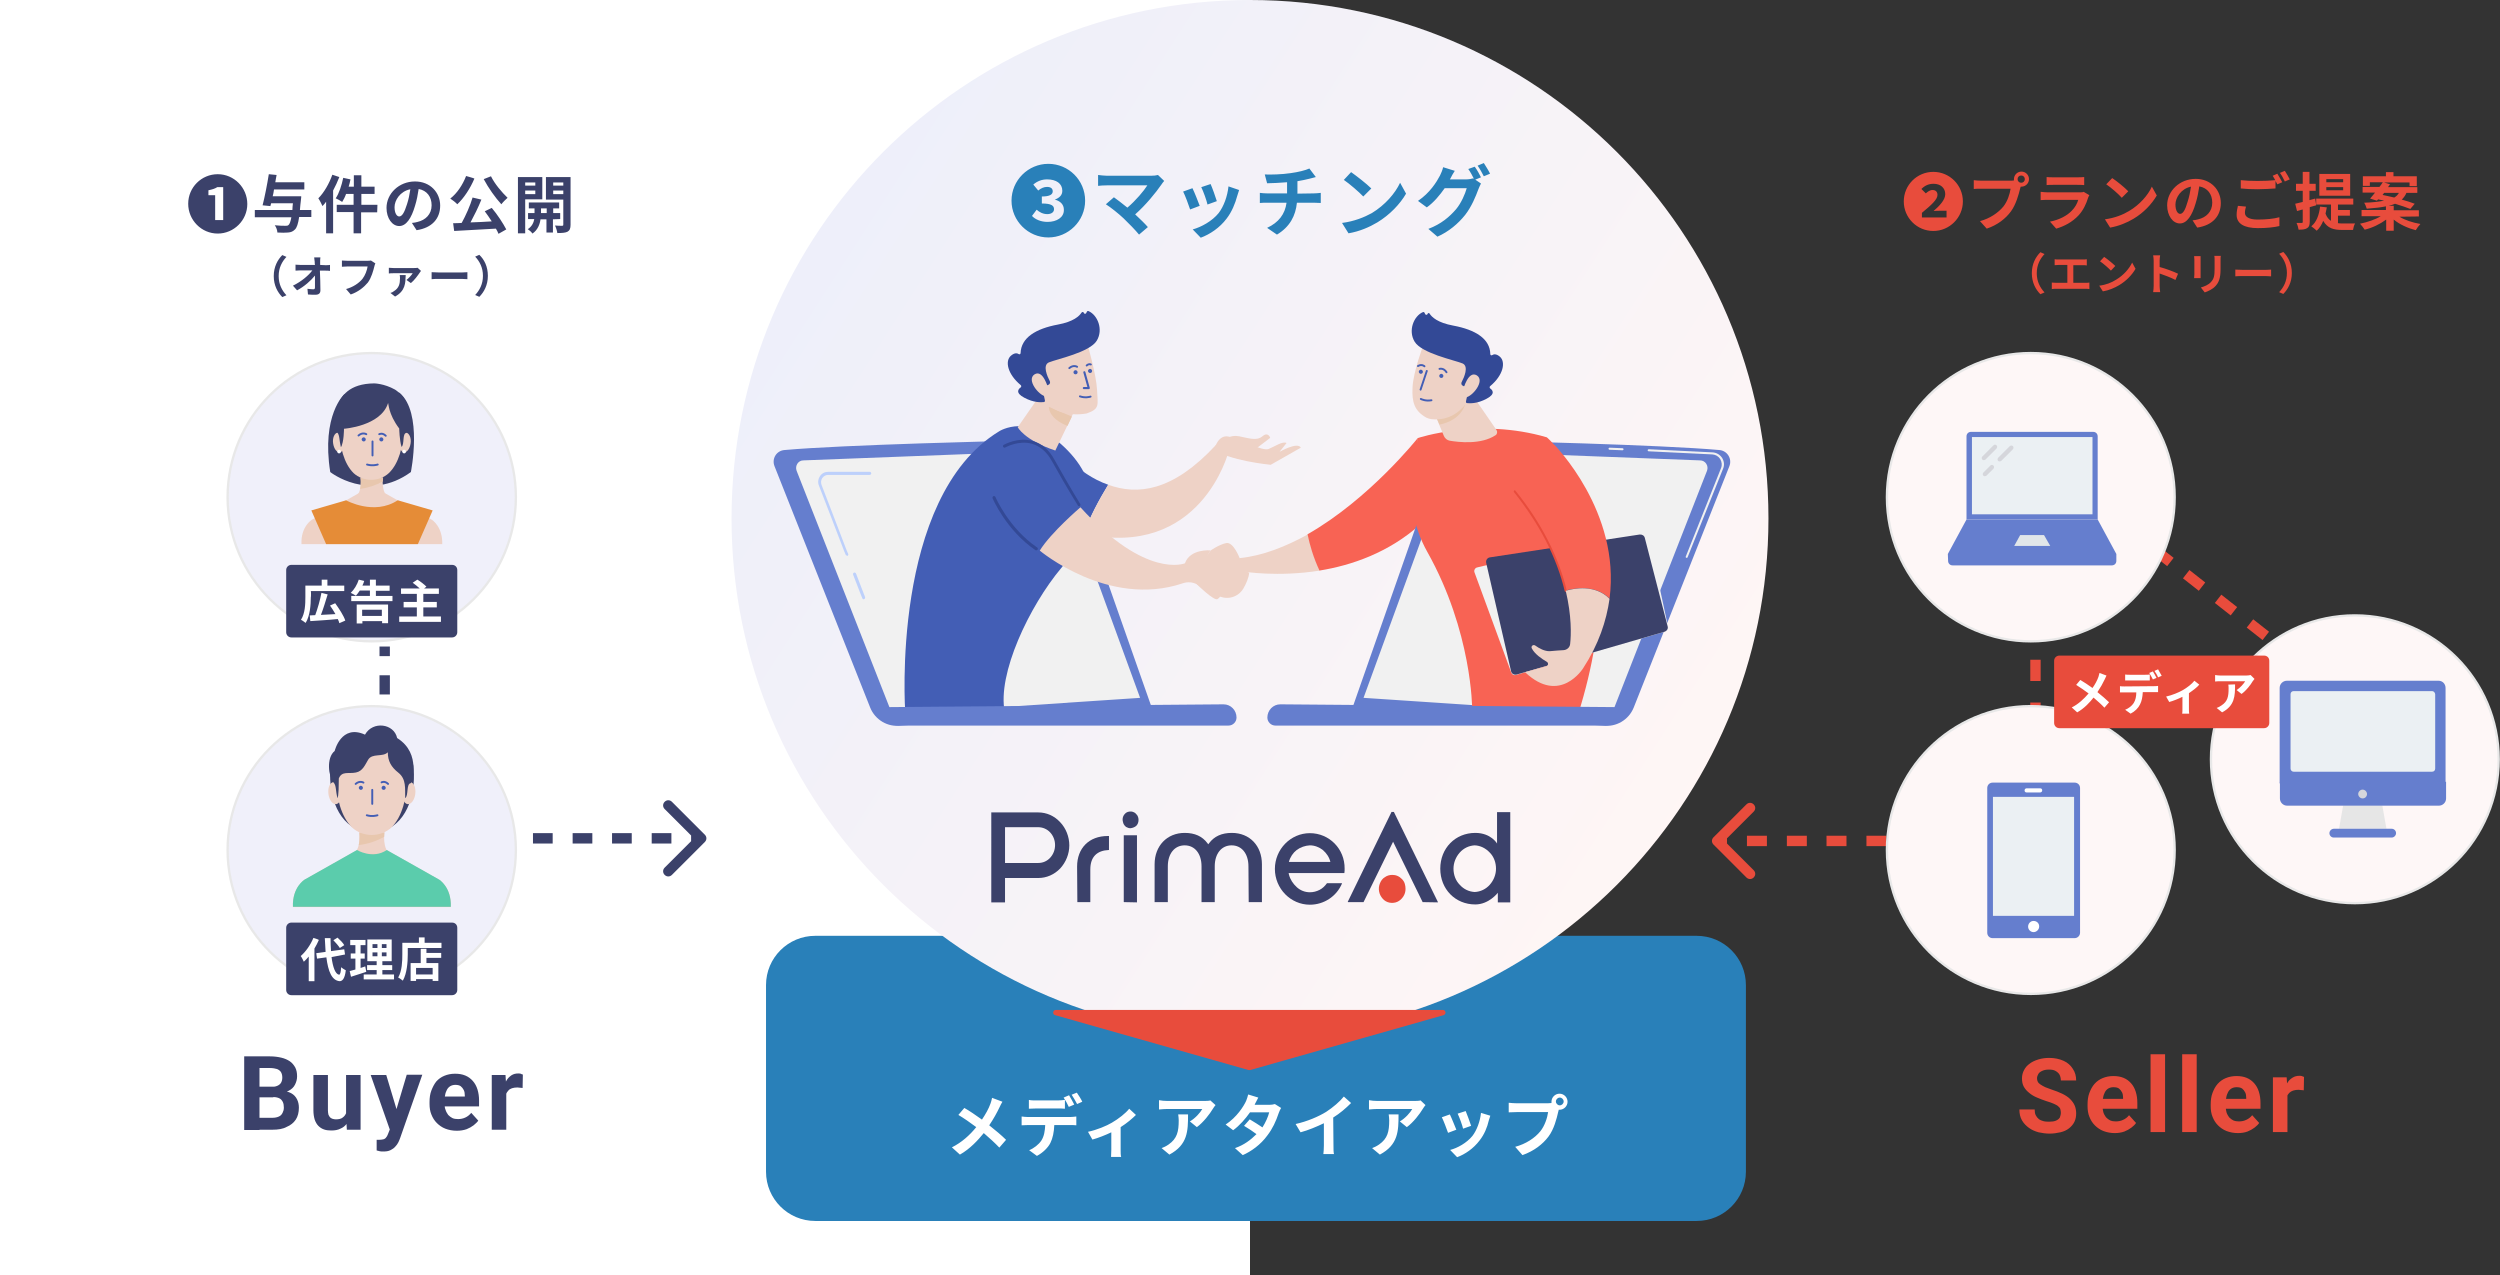 <?xml version="1.0" encoding="utf-8"?>
<!-- Generator: Adobe Illustrator 26.2.1, SVG Export Plug-In . SVG Version: 6.00 Build 0)  -->
<svg version="1.1" id="レイヤー_1" xmlns="http://www.w3.org/2000/svg" xmlns:xlink="http://www.w3.org/1999/xlink" x="0px"
	 y="0px" viewBox="0 0 964.4 491.9" style="enable-background:new 0 0 964.4 491.9;" xml:space="preserve">
<rect x="0" y="0" width="964.4" height="491.9" fill="#333333" stroke="none"/>
<style type="text/css">
	.st0{fill:#FFFFFF;}
	.st1{fill:#2980B9;}
	.st2{clip-path:url(#SVGID_00000000211095163273760170000013371360209652631973_);}
	.st3{fill:#3B416A;}
	.st4{fill:#E84C3C;}
	.st5{fill:url(#SVGID_00000057826967983282726800000014554357673953229202_);}
	.st6{fill:#F0F0FA;stroke:#E8E8E8;stroke-width:0.91;}
	.st7{fill:#EED2C6;}
	.st8{fill:#F86354;}
	.st9{fill:#657ECE;}
	.st10{fill:#F1F1F1;}
	.st11{fill:#435EB5;}
	.st12{fill:#334996;}
	.st13{fill:#BDD0FB;}
	.st14{fill:#E8C7AE;}
	.st15{fill:#E58C37;}
	.st16{fill:#F9C4B7;}
	.st17{fill:#5BCCAC;}
	.st18{fill:#FEF7F7;stroke:#E8E8E8;stroke-width:0.91;}
	.st19{fill:#EBF0F3;}
	.st20{fill:#E1E6E9;}
	.st21{fill:#D5D6DB;}
	.st22{fill:#E6E6E6;}
	.st23{fill:none;stroke:#435EB5;stroke-width:0.75;stroke-linecap:round;stroke-linejoin:round;}
	.st24{fill:none;stroke:#435EB5;stroke-width:0.81;stroke-linecap:round;stroke-linejoin:round;}
	.st25{fill:none;}
</style>
<g id="a">
</g>
<g id="b">
	<g id="c">
		<g>
			<rect y="0" class="st0" width="482.2" height="491.9"/>
			<path class="st1" d="M314.5,361h340c10.5,0,19,8.5,19,19v72c0,10.5-8.5,19-19,19h-340c-10.5,0-19-8.5-19-19v-72
				C295.5,369.5,304,361,314.5,361z"/>
			<path class="st0" d="M382.7,423.5c-0.1,0.7-0.4,1.6-0.6,2.2c-0.7,2-1.9,4.1-3.3,6.2c-2.2-1.6-5-3.5-6.8-4.5l-2.3,2.7
				c1.9,1.1,4.8,3.1,6.9,4.7c-2.5,3.1-5.6,5.9-9.4,7.8l3.1,2.8c3.9-2.2,7-5.6,9.2-8.3c2.2,1.9,4.3,3.8,6,5.6l2.6-3
				c-1.6-1.6-4.2-3.8-6.5-5.6c1.7-2.5,3-4.9,4-7c0.3-0.6,0.7-1.5,1.1-2.1L382.7,423.5L382.7,423.5z M414.4,426.1
				c-0.5-1-1.4-2.6-2-3.6l-2.1,0.9c0.7,1,1.5,2.5,2,3.6L414.4,426.1L414.4,426.1z M408,427.6c0.9,0,1.9,0,2.8,0.1v-3.4
				c-0.9,0.1-1.9,0.2-2.8,0.2h-8.3c-0.9,0-2,0-2.8-0.2v3.4c0.8,0,1.9-0.1,2.8-0.1H408L408,427.6z M396.6,430.9
				c-0.8,0-1.7-0.1-2.5-0.2v3.4c0.7,0,1.7-0.1,2.5-0.1h6.6c-0.1,2.2-0.4,4.3-1.5,6c-1,1.5-2.9,3-4.7,3.7l3,2.2
				c2.3-1.2,4.3-3.2,5.2-5c0.9-1.8,1.4-4.2,1.5-6.9h6.1c0.7,0,1.7,0,2.4,0.1v-3.4c-0.7,0.1-1.9,0.2-2.4,0.2H396.6L396.6,430.9z
				 M413.4,422.3c0.7,1,1.5,2.5,2.1,3.6l2-0.9c-0.4-0.9-1.4-2.5-2.1-3.5L413.4,422.3L413.4,422.3z M435.6,427.7
				c-1.3,1.7-4.1,3.9-6.7,5.4c-2,1.2-5.8,2.8-9.2,3.5l1.7,3c2.2-0.6,5-1.7,7.3-2.8v6.7c0,0.9-0.1,2.3-0.1,2.8h3.9
				c-0.2-0.5-0.2-1.9-0.2-2.8v-8.7c2.4-1.5,4.6-3.4,5.9-4.7L435.6,427.7z M454.5,429.9c0.1,0.8,0.2,1.5,0.2,2.3c0,4.3-0.6,7-3.9,9.3
				c-1,0.7-1.9,1.1-2.7,1.4l3,2.5c7.1-3.8,7.2-9.1,7.2-15.5H454.5L454.5,429.9z M466.9,424.5c-0.5,0.2-1.9,0.2-2.6,0.2h-14
				c-1.1,0-2.2-0.1-3.2-0.3v3.6c1.2-0.1,2.1-0.2,3.2-0.2h13.5c-0.7,1.3-2.7,3.6-4.8,4.8l2.7,2.2c2.5-1.8,5-5.1,6.2-7.1
				c0.2-0.4,0.7-1,1-1.4L466.9,424.5L466.9,424.5z M491.8,425.9c-0.6,0.2-1.5,0.3-2.2,0.3H484l0.1-0.3c0.4-0.8,0.8-1.6,1.3-2.5
				l-3.9-1.2c-0.2,0.9-0.5,1.7-0.8,2.5c-0.9,2-3.6,6.3-7.9,9.1l2.9,2.2c2.5-1.8,4.8-4.5,6.5-6.9h7.4c-0.4,1.7-1.4,3.9-2.6,5.8
				c-1.5-1-3.2-2.1-4.9-3.1l-2.2,2.5c1.8,1.1,3.5,2.2,4.8,3.2c-2.2,2.2-4.8,4.2-8.3,5.4l3,2.7c3.2-1.4,6.9-4,9.5-7.6
				c2-2.6,3.3-5.4,4.4-8.7c0.2-0.6,0.6-1.4,0.9-1.9L491.8,425.9L491.8,425.9z M514.3,431.1c2.6-1.6,4.9-3.6,6.9-5.6l-2.8-2.5
				c-1.5,1.9-4.2,4.2-6.8,5.9c-2.9,1.8-7.3,3.7-11.8,4.7l1.9,3.2c3-0.8,6.3-2.2,9-3.5v8.5c0,1.1-0.1,2.8-0.2,3.4h4.1
				c-0.2-0.6-0.2-2.3-0.2-3.4L514.3,431.1L514.3,431.1z M535.7,429.9c0.1,0.8,0.2,1.5,0.2,2.3c0,4.3-0.6,7-3.9,9.3
				c-1,0.7-1.9,1.1-2.7,1.4l3,2.5c7.1-3.8,7.2-9.1,7.2-15.5H535.7L535.7,429.9z M548,424.5c-0.5,0.2-1.9,0.2-2.7,0.2h-14
				c-1.1,0-2.2-0.1-3.2-0.3v3.6c1.2-0.1,2.1-0.2,3.2-0.2h13.5c-0.7,1.3-2.7,3.6-4.8,4.8l2.7,2.2c2.5-1.8,5-5.1,6.2-7.1
				c0.2-0.4,0.7-1,1-1.4L548,424.5L548,424.5z M565.4,428.6l-3.1,1c0.7,1.4,1.8,4.5,2.1,5.8l3.1-1.1
				C567.1,433.1,565.9,429.7,565.4,428.6L565.4,428.6z M571.3,429.3c-0.3,3.2-1.6,6.7-3.3,8.9c-2.2,2.7-5.8,4.7-8.6,5.4l2.7,2.8
				c3-1.1,6.3-3.3,8.7-6.5c1.8-2.3,2.9-5,3.5-7.6c0.2-0.5,0.3-1.1,0.6-1.9L571.3,429.3L571.3,429.3z M559.3,429.9l-3.1,1.1
				c0.6,1.1,1.9,4.6,2.4,6l3.2-1.2C561.2,434.4,560,431.3,559.3,429.9z M601.7,426.4c-0.8,0-1.5-0.7-1.5-1.5s0.7-1.5,1.5-1.5
				s1.5,0.7,1.5,1.5S602.5,426.4,601.7,426.4z M585.1,425.6c-0.9,0-2.3-0.1-3.1-0.2v3.7c0.7,0,1.9-0.1,3.1-0.1h12.1
				c-0.3,2.2-1.3,5.3-3,7.4c-2.1,2.6-5.6,4.9-9.7,6l2.8,3.2c4.5-1.6,7.8-4.2,10-7.1c2.2-2.9,3.2-7,3.8-9.6c0.1-0.2,0.1-0.5,0.2-0.8
				c0.1,0,0.2,0,0.3,0c1.7,0,3.1-1.4,3.1-3.1s-1.4-3.1-3.1-3.1s-3.1,1.4-3.1,3.1c0,0.2,0,0.3,0,0.5c-0.5,0-1.1,0.1-1.4,0.1
				L585.1,425.6L585.1,425.6z"/>
			<g>
				<defs>
					<rect id="SVGID_1_" x="72.5" y="0" width="891.9" height="491.9"/>
				</defs>
				<clipPath id="SVGID_00000008856419470813961200000005158187638818860672_">
					<use xlink:href="#SVGID_1_"  style="overflow:visible;"/>
				</clipPath>
				<g style="clip-path:url(#SVGID_00000008856419470813961200000005158187638818860672_);">
					<g>
						<path class="st3" d="M105.4,423.3h-7.3l0-4h6.1c1.1,0,2-0.1,2.7-0.4c0.7-0.3,1.2-0.7,1.5-1.2c0.3-0.5,0.5-1.2,0.5-2
							c0-0.9-0.2-1.6-0.5-2.1c-0.3-0.5-0.8-0.9-1.5-1.2c-0.7-0.2-1.6-0.4-2.7-0.4h-4.1v23.9h-5.9v-28.4h9.9c1.7,0,3.1,0.2,4.4,0.5
							c1.3,0.3,2.4,0.8,3.3,1.4c0.9,0.6,1.6,1.5,2.1,2.4c0.5,1,0.7,2.1,0.7,3.4c0,1.2-0.3,2.2-0.8,3.2c-0.5,1-1.3,1.8-2.5,2.4
							c-1.1,0.6-2.6,1-4.4,1L105.4,423.3L105.4,423.3L105.4,423.3z M105.1,435.8h-8.7l2.3-4.6h6.4c1,0,1.9-0.2,2.5-0.5
							c0.7-0.3,1.1-0.8,1.4-1.4s0.5-1.2,0.5-2c0-0.8-0.1-1.6-0.4-2.2c-0.3-0.6-0.7-1.1-1.3-1.4c-0.6-0.3-1.4-0.5-2.4-0.5h-5.6l0-4h7
							l1.3,1.6c1.7,0,3.1,0.3,4.2,0.9c1.1,0.6,1.8,1.4,2.3,2.4c0.5,1,0.7,2.1,0.7,3.2c0,1.8-0.4,3.4-1.2,4.6c-0.8,1.2-2,2.2-3.5,2.8
							C109.2,435.5,107.3,435.8,105.1,435.8L105.1,435.8L105.1,435.8z M133.5,430.8v-16.1h5.6v21.1h-5.3L133.5,430.8L133.5,430.8
							L133.5,430.8z M134.1,426.4l1.7,0c0,1.4-0.2,2.7-0.5,3.9c-0.3,1.2-0.8,2.2-1.5,3.1c-0.6,0.9-1.5,1.6-2.5,2
							c-1,0.5-2.1,0.7-3.5,0.7c-1,0-2-0.1-2.8-0.4c-0.9-0.3-1.6-0.8-2.2-1.4c-0.6-0.6-1.1-1.5-1.4-2.4c-0.3-1-0.5-2.2-0.5-3.6v-13.6
							h5.6v13.7c0,0.6,0.1,1.1,0.2,1.6c0.2,0.4,0.4,0.8,0.6,1s0.6,0.5,1,0.6c0.4,0.1,0.8,0.2,1.2,0.2c1.2,0,2.1-0.2,2.7-0.7
							c0.7-0.5,1.1-1.1,1.4-1.9C134,428.3,134.1,427.4,134.1,426.4L134.1,426.4L134.1,426.4z M151.3,433.4l5.6-18.8h6l-8.5,24.3
							c-0.2,0.5-0.4,1.1-0.7,1.7c-0.3,0.6-0.7,1.2-1.2,1.7c-0.5,0.6-1.1,1-1.9,1.4c-0.8,0.4-1.7,0.5-2.8,0.5c-0.5,0-1,0-1.3-0.1
							c-0.3-0.1-0.7-0.2-1.2-0.3v-4.1h0.4c0.2,0,0.3,0,0.4,0c0.7,0,1.4-0.1,1.8-0.2s0.9-0.4,1.1-0.8c0.3-0.3,0.5-0.8,0.7-1.3
							L151.3,433.4L151.3,433.4L151.3,433.4z M149,414.7l4.6,15.3l0.8,6l-3.8,0.4l-7.6-21.7H149L149,414.7z M176.2,436.2
							c-1.6,0-3.1-0.3-4.4-0.8c-1.3-0.5-2.4-1.3-3.3-2.2c-0.9-0.9-1.6-2-2.1-3.3c-0.5-1.2-0.7-2.6-0.7-4v-0.8c0-1.6,0.2-3.1,0.7-4.4
							c0.5-1.3,1.1-2.5,1.9-3.5c0.9-1,1.9-1.7,3.1-2.2s2.6-0.8,4.1-0.8s2.8,0.2,4,0.7c1.2,0.5,2.1,1.2,2.9,2.1
							c0.8,0.9,1.4,2,1.8,3.3c0.4,1.3,0.6,2.7,0.6,4.2v2.3h-16.8v-3.8h11.3v-0.4c0-0.8-0.1-1.5-0.4-2.1c-0.3-0.6-0.7-1.1-1.2-1.5
							c-0.6-0.4-1.3-0.5-2.1-0.5c-0.7,0-1.4,0.2-1.9,0.5s-1,0.8-1.3,1.4c-0.3,0.6-0.6,1.3-0.7,2.1c-0.2,0.8-0.2,1.6-0.2,2.6v0.8
							c0,0.9,0.1,1.6,0.4,2.3c0.2,0.7,0.6,1.3,1,1.9c0.5,0.5,1,0.9,1.6,1.2c0.6,0.3,1.4,0.4,2.2,0.4c1,0,2-0.2,2.8-0.6
							c0.9-0.4,1.6-1,2.3-1.8l2.7,3c-0.4,0.6-1.1,1.2-1.8,1.8c-0.8,0.6-1.7,1.1-2.7,1.5C178.8,436,177.6,436.2,176.2,436.2
							L176.2,436.2L176.2,436.2z M195.3,419.3v16.5h-5.6v-21.1h5.3L195.3,419.3L195.3,419.3z M201.7,414.5l-0.1,5.2
							c-0.3,0-0.6-0.1-1-0.1c-0.4,0-0.7-0.1-1-0.1c-0.8,0-1.5,0.1-2.1,0.3c-0.6,0.2-1.1,0.5-1.4,0.9c-0.4,0.4-0.7,0.9-0.9,1.4
							c-0.2,0.6-0.3,1.2-0.3,1.9l-1.1-0.4c0-1.4,0.1-2.6,0.4-3.8c0.3-1.2,0.7-2.2,1.2-3c0.5-0.9,1.2-1.5,1.9-2
							c0.8-0.5,1.6-0.7,2.6-0.7c0.3,0,0.6,0,1,0.1C201.2,414.4,201.5,414.5,201.7,414.5L201.7,414.5z"/>
						<path class="st3" d="M84,90.1c6.2,0,11.4-5.1,11.4-11.4S90.3,67.2,84,67.2s-11.4,5.1-11.4,11.4S77.7,90.1,84,90.1z M83,84.9
							v-9.6h-2.6v-1.9c1.4-0.3,2.5-0.6,3.4-1.2h2.3v12.7C86.1,84.9,83,84.9,83,84.9z M120.1,81h-4.4c0.1-1.2,0.2-2.5,0.4-4
							c0.1-0.4,0.1-1.3,0.1-1.3h-11c0.2-0.8,0.4-1.7,0.5-2.6h11.7v-2.8h-11.2c0.2-1,0.3-1.9,0.5-2.8l-3-0.3c-0.6,3.8-1.6,8.9-2.4,12
							l3,0.3c0.1-0.4,0.2-0.7,0.3-1.1h8.4c-0.1,0.9-0.2,1.8-0.2,2.6H98.3v2.8h14.1c-0.3,1.7-0.7,2.7-1.1,3c-0.3,0.3-0.7,0.3-1.2,0.3
							c-0.7,0-2.4,0-4.1-0.2c0.6,0.8,1,2,1,2.8c1.6,0.1,3.2,0.1,4.1,0c1.2-0.1,1.9-0.4,2.7-1.2c0.7-0.7,1.2-2.1,1.6-4.8h4.7V81
							L120.1,81L120.1,81z M128.2,67.4c-1.2,3.4-3.2,6.9-5.4,9.1c0.5,0.7,1.3,2.3,1.6,3c0.5-0.5,1-1.1,1.4-1.7v12.2h2.7V73.5
							c0.9-1.7,1.7-3.4,2.4-5.2L128.2,67.4L128.2,67.4L128.2,67.4z M145.6,79h-6.2v-4.2h5.1V72h-5.1v-4.4h-2.9V72h-2
							c0.3-0.9,0.5-1.8,0.7-2.8l-2.8-0.6c-0.6,2.9-1.6,6-2.9,7.9c0.7,0.3,2,1,2.5,1.4c0.5-0.8,1.1-1.9,1.5-3.1h2.9V79h-6.5v2.8h6.5
							V90h2.9v-8.1h6.2L145.6,79L145.6,79L145.6,79z M154,83.5c-0.9,0-1.8-1.2-1.8-3.6c0-2.6,2.1-6.1,6.1-6.9c-0.3,2-0.7,4-1.3,5.8
							C156,82,155.1,83.5,154,83.5L154,83.5z M160.7,88.8c6-0.9,9.1-4.5,9.1-9.5S166,70,160.1,70c-6.2,0-11,4.7-11,10.2
							c0,4,2.2,7,4.9,7s4.7-3,6.1-7.8c0.7-2.2,1.1-4.5,1.4-6.5c3.2,0.6,5,3,5,6.3c0,3.5-2.4,5.7-5.4,6.4c-0.6,0.2-1.3,0.3-2.2,0.4
							L160.7,88.8L160.7,88.8L160.7,88.8z M186.6,69.1c1.8,3.4,4.5,7.2,6.8,9.7c0.6-0.8,1.7-1.9,2.4-2.5c-2.2-2.1-5-5.4-6.4-8.3
							L186.6,69.1L186.6,69.1L186.6,69.1z M179.8,67.9c-1.3,3.4-3.5,6.7-6.1,8.7c0.8,0.5,2.2,1.6,2.7,2.2c2.5-2.3,5-6.1,6.6-9.9
							C183.1,68.8,179.8,67.9,179.8,67.9z M187,81.5c0.9,1.2,1.8,2.5,2.7,3.9c-2.8,0.2-5.6,0.3-8.2,0.4c1.4-2.6,3-5.8,4.2-8.8
							l-3.4-0.8c-0.9,3.1-2.6,6.9-4.2,9.8c-1.2,0.1-2.4,0.1-3.3,0.1l0.4,3c4.2-0.2,10.3-0.6,16.1-0.9c0.4,0.7,0.8,1.4,1,2l3-1.7
							c-1.2-2.3-3.4-5.7-5.6-8.3L187,81.5L187,81.5L187,81.5z M206.5,70.4v1.2h-3.9v-1.2H206.5z M202.6,74.9v-1.4h3.9v1.4H202.6z
							 M209.2,76.9v-8.6h-9.4V90h2.8V76.9H209.2z M208.7,82.2v-1.8h2.2v1.8H208.7z M216.1,84.5v-2.3h-2.7v-1.8h2.3v-2.3h-11.7v2.3
							h2.2v1.8h-2.5v2.3h2.4c-0.2,1.3-0.9,2.9-2.5,3.9c0.6,0.4,1.4,1.1,1.8,1.7c2.1-1.4,2.9-3.8,3.1-5.5h2.3v5.1h2.5v-5.1
							L216.1,84.5L216.1,84.5z M213.4,74.9v-1.4h3.9v1.4H213.4z M217.3,70.4v1.2h-3.9v-1.2H217.3z M220.1,68.3h-9.5V77h6.7v9.6
							c0,0.4-0.1,0.5-0.5,0.5c-0.4,0-1.6,0-2.7-0.1c0.4,0.8,0.8,2.1,0.9,2.9c1.8,0,3.1-0.1,3.9-0.5c0.9-0.5,1.2-1.3,1.2-2.7
							L220.1,68.3L220.1,68.3L220.1,68.3z M108.9,114.6l1.6-0.7c-1.7-1.8-3-4.2-3-7.4s1.3-5.6,3-7.4l-1.6-0.7
							c-1.8,1.8-3.3,4.5-3.3,8.1S107.1,112.8,108.9,114.6z M123.5,102.2l0-1.2c0-0.5,0-1.2,0.1-1.7h-2.4c0.1,0.6,0.1,1.2,0.2,1.7
							c0,0.4,0,0.8,0.1,1.2h-5.6c-0.6,0-1.4-0.1-1.9-0.1v2.3c0.6,0,1.3-0.1,1.9-0.1h4.6c-1.4,1.9-4.2,4.3-7.5,5.9l1.6,1.8
							c2.7-1.4,5.4-3.8,6.9-5.7c0,1.8,0,3.4,0,4.6c0,0.5-0.2,0.7-0.6,0.7c-0.6,0-1.5-0.1-2.3-0.2l0.2,2.2c1,0.1,1.9,0.1,2.9,0.1
							c1.3,0,1.9-0.6,1.9-1.7c0-2.3-0.1-5.1-0.2-7.6h2.2c0.5,0,1.1,0,1.7,0.1v-2.3c-0.4,0.1-1.2,0.1-1.8,0.1L123.5,102.2
							L123.5,102.2z M143.1,100.5c-0.5,0.1-1,0.1-1.3,0.1h-7.9c-0.6,0-1.5-0.1-2-0.1v2.4c0.4,0,1.3-0.1,2-0.1h7.9
							c-0.2,1.4-0.9,3.4-2,4.8c-1.4,1.7-3.7,3.2-6.3,3.9l1.8,2.1c2.9-1,5.1-2.8,6.6-4.6c1.4-1.9,2.1-4.6,2.5-6.2
							c0.1-0.4,0.2-0.8,0.4-1.2L143.1,100.5L143.1,100.5L143.1,100.5z M154.2,106.2c0.1,0.4,0.1,0.8,0.1,1.2c0,2.1-0.4,3.7-2.3,4.9
							c-0.5,0.4-0.9,0.6-1.4,0.7l1.8,1.4c4-2.2,4-5.2,4.1-8.3H154.2z M161.1,103.3c-0.3,0.1-1,0.1-1.4,0.1h-7.9
							c-0.6,0-1.2-0.1-1.8-0.1v2.2c0.6-0.1,1.2-0.1,1.8-0.1h7.4c-0.4,0.7-1.5,1.9-2.4,2.6l1.7,1.2c1.2-0.9,2.8-3.1,3.4-4
							c0.1-0.2,0.4-0.5,0.5-0.7L161.1,103.3L161.1,103.3L161.1,103.3z M166.5,107.7c0.6-0.1,1.8-0.1,2.7-0.1h9.1
							c0.7,0,1.6,0.1,2,0.1V105c-0.4,0-1.2,0.1-2,0.1h-9.1c-0.9,0-2.1-0.1-2.7-0.1V107.7z M184.9,98.3l-1.6,0.7c1.7,1.8,3,4.2,3,7.4
							s-1.3,5.6-3,7.4l1.6,0.7c1.8-1.8,3.3-4.5,3.3-8.1S186.8,100.1,184.9,98.3z"/>
						<path class="st4" d="M745.8,89.1c6.2,0,11.4-5.1,11.4-11.4s-5.1-11.4-11.4-11.4s-11.4,5.1-11.4,11.4S739.5,89.1,745.8,89.1z
							 M741.4,83.9v-1.8c3.6-3,6-5.1,6-6.9c0-1.2-0.7-1.9-1.9-1.9c-1.1,0-1.9,0.7-2.6,1.3l-1.7-1.7c1.4-1.4,2.9-2,4.7-2
							c2.7,0,4.5,1.6,4.5,4c0,2.2-2.2,4.5-4.5,6.5c0.7-0.1,1.7-0.1,2.4-0.1h2.6v2.6L741.4,83.9L741.4,83.9z M779.7,70.5
							c-0.8,0-1.4-0.6-1.4-1.4s0.6-1.4,1.4-1.4s1.4,0.6,1.4,1.4S780.5,70.5,779.7,70.5z M764.3,69.7c-0.8,0-2.2-0.1-2.9-0.2v3.4
							c0.6-0.1,1.8-0.1,2.9-0.1h11.3c-0.3,2.1-1.2,4.9-2.8,6.9c-2,2.4-5.2,4.6-9,5.6l2.6,2.9c4.2-1.4,7.3-3.9,9.3-6.6
							c2-2.7,3-6.5,3.6-8.9c0.1-0.2,0.1-0.5,0.2-0.7c0.1,0,0.2,0,0.3,0c1.6,0,2.9-1.3,2.9-2.9s-1.3-2.9-2.9-2.9s-2.9,1.3-2.9,2.9
							c0,0.2,0,0.3,0,0.5c-0.5,0.1-1,0.1-1.3,0.1L764.3,69.7L764.3,69.7L764.3,69.7z M803.8,74c-0.3,0.2-1,0.2-1.8,0.2h-12
							c-0.8,0-1.8-0.1-2.8-0.2v3.2c1-0.1,2.2-0.1,2.8-0.1h11.7c-0.4,1.4-1.2,2.9-2.5,4.2c-1.8,1.9-4.8,3.5-8.4,4.2l2.4,2.7
							c3.1-0.9,6.2-2.5,8.7-5.2c1.8-2,2.9-4.4,3.6-6.7c0.1-0.3,0.3-0.7,0.5-1L803.8,74L803.8,74z M789.5,71.4
							c0.7-0.1,1.7-0.1,2.5-0.1h9.3c0.9,0,2,0,2.7,0.1v-3.1c-0.7,0.1-1.9,0.1-2.6,0.1H792c-0.8,0-1.8,0-2.5-0.1V71.4z M814.8,68.7
							l-2.3,2.4c1.8,1.2,4.8,3.8,6,5.2l2.5-2.5C819.7,72.4,816.5,69.8,814.8,68.7L814.8,68.7L814.8,68.7z M812,84.6l2,3.2
							c3.4-0.6,6.5-1.9,9-3.4c3.9-2.3,7.1-5.7,9-9l-1.9-3.4c-1.5,3.3-4.7,7-8.8,9.4C819,82.8,815.8,84.1,812,84.6L812,84.6L812,84.6
							z M841,82.5c-0.9,0-1.8-1.2-1.8-3.6c0-2.6,2.1-6.1,6-6.9c-0.3,2-0.7,4-1.3,5.8C843,81,842.1,82.5,841,82.5L841,82.5z
							 M847.6,87.8c6-0.9,9.1-4.5,9.1-9.5s-3.8-9.3-9.7-9.3c-6.2,0-11,4.7-11,10.2c0,4,2.2,7,4.9,7s4.7-3,6.1-7.8
							c0.7-2.2,1.1-4.5,1.4-6.5c3.2,0.6,5,3,5,6.3c0,3.5-2.4,5.7-5.4,6.4c-0.6,0.2-1.3,0.3-2.2,0.4L847.6,87.8z M863.3,79.4
							c-0.2,0.9-0.5,2.1-0.5,3.5c0,3.3,2.8,5.1,8.2,5.1c3.4,0,6.2-0.3,8.3-0.8l0-3.4c-2.1,0.6-5.2,0.9-8.4,0.9
							c-3.4,0-4.9-1.1-4.9-2.6c0-0.8,0.2-1.6,0.4-2.4L863.3,79.4L863.3,79.4L863.3,79.4z M876.7,67.8c0.3,0.5,0.7,1.1,1,1.7
							c-1.8,0.2-4.5,0.3-6.8,0.3c-2.5,0-4.8-0.1-6.5-0.3v3.2c2,0.2,4,0.3,6.5,0.3c2.3,0,5.3-0.2,6.9-0.3v-2.9
							c0.3,0.5,0.5,0.9,0.7,1.3l1.9-0.8c-0.5-0.9-1.3-2.4-1.9-3.3L876.7,67.8L876.7,67.8L876.7,67.8z M879.5,66.7
							c0.7,0.9,1.4,2.3,1.9,3.3l1.9-0.8c-0.4-0.8-1.3-2.4-1.9-3.3L879.5,66.7L879.5,66.7L879.5,66.7z M903.9,70.3h-6.5v-1.2h6.5
							V70.3z M903.9,73.4h-6.5v-1.2h6.5V73.4z M906.6,67.1h-11.9v8.4h11.9V67.1z M893.5,79.2l-0.4-2.6l-2.2,0.6v-3.6h2.4v-2.7h-2.4
							v-4.6h-2.6v4.6h-2.6v2.7h2.6v4.3c-1.1,0.3-2.1,0.5-2.9,0.7l0.7,2.8c0.7-0.2,1.4-0.4,2.2-0.6v4.8c0,0.3-0.1,0.4-0.4,0.4
							c-0.3,0-1.1,0-2,0c0.4,0.8,0.7,1.9,0.8,2.6c1.5,0,2.6-0.1,3.3-0.6c0.7-0.4,1-1.1,1-2.5v-5.6L893.5,79.2L893.5,79.2z
							 M901.9,83.2h4.6V81h-4.6v-2.1h5.9v-2.3h-14.3v2.3h5.7v6.3c-0.9-0.6-1.6-1.4-2.1-2.8c0.2-0.8,0.3-1.6,0.5-2.4l-2.6-0.3
							c-0.4,3.3-1.4,6-3.4,7.6c0.6,0.4,1.7,1.3,2.1,1.7c1.1-1,1.9-2.3,2.5-3.8c1.7,2.9,4.1,3.5,7.3,3.5h4.2c0.1-0.7,0.4-1.9,0.8-2.5
							c-1,0-4,0-4.9,0c-0.6,0-1.1,0-1.7-0.1L901.9,83.2L901.9,83.2L901.9,83.2z M919.7,74.4h5.7c-0.4,0.7-0.9,1.3-1.8,1.8
							c-1.6-0.4-3.2-0.7-4.5-1L919.7,74.4z M933.1,83.5v-2.4h-9.7v-1.7h-2c1-0.2,1.8-0.5,2.5-0.8c2.3,0.7,4.4,1.4,5.9,2l1.7-2
							c-1.3-0.5-3.1-1.1-5-1.6c0.8-0.8,1.4-1.6,1.8-2.6h4.2v-2.2h-11.3c0.3-0.4,0.5-0.8,0.8-1.1l-2.3-0.7h9.8v1.4h2.8V68h-9v-1.6
							h-2.9V68h-8.9v3.7h2.7v-1.4h5c-0.4,0.6-0.8,1.2-1.3,1.8h-6.5v2.2h4.8c-0.7,0.8-1.3,1.7-1.9,2.3l2.6,0.8l0.5-0.5
							c0.7,0.2,1.5,0.3,2.3,0.5c-1.9,0.4-4.3,0.7-7.7,0.8c0.4,0.6,0.8,1.6,1,2.3c3-0.2,5.4-0.5,7.4-0.9v1.4h-9.4v2.4h7.4
							c-2.1,1.3-5.1,2.3-8,2.9c0.6,0.6,1.4,1.7,1.8,2.3c3-0.7,6-2.2,8.3-3.9V89h2.9v-4.3c2.3,1.9,5.4,3.3,8.5,4.1
							c0.4-0.7,1.2-1.8,1.8-2.4c-3-0.5-6-1.5-8.1-2.8L933.1,83.5L933.1,83.5z M787.1,113.5l1.6-0.7c-1.7-1.8-3-4.2-3-7.4
							s1.3-5.6,3-7.4l-1.6-0.7c-1.8,1.8-3.3,4.5-3.3,8.1S785.3,111.7,787.1,113.5z M799.8,109.2v-6.9h3.6c0.5,0,1.1,0,1.6,0.1V100
							c-0.5,0.1-1.1,0.1-1.6,0.1h-9.2c-0.5,0-1.2,0-1.6-0.1v2.3c0.4,0,1.2-0.1,1.6-0.1h3.3v6.9h-4.3c-0.5,0-1.1-0.1-1.7-0.1v2.5
							c0.6-0.1,1.2-0.1,1.7-0.1h11.2c0.4,0,1.1,0,1.6,0.1V109c-0.4,0.1-1,0.1-1.6,0.1H799.8L799.8,109.2z M811.7,99.1l-1.6,1.7
							c1.2,0.8,3.4,2.7,4.2,3.6l1.7-1.8C815.1,101.7,812.9,99.9,811.7,99.1L811.7,99.1z M809.8,110.2l1.4,2.2
							c2.4-0.4,4.6-1.4,6.3-2.4c2.7-1.6,5-4,6.3-6.3l-1.3-2.4c-1.1,2.3-3.3,4.9-6.2,6.6C814.6,109,812.4,109.9,809.8,110.2z
							 M840.2,105.6c-1.6-0.8-4.8-2-7.1-2.6v-2.5c0-0.7,0.1-1.4,0.2-2h-2.7c0.1,0.6,0.2,1.4,0.2,2v9.8c0,0.7-0.1,1.7-0.2,2.4h2.7
							c-0.1-0.7-0.2-1.9-0.2-2.4v-4.8c1.8,0.6,4.4,1.6,6.1,2.5L840.2,105.6L840.2,105.6z M846.4,98.8c0,0.4,0.1,1,0.1,1.3v5.7
							c0,0.5-0.1,1.2-0.1,1.5h2.5c0-0.4,0-1.1,0-1.5v-5.7c0-0.5,0-0.9,0-1.3L846.4,98.8L846.4,98.8z M854.2,98.7
							c0.1,0.5,0.1,1,0.1,1.7v3.2c0,2.7-0.2,3.9-1.4,5.2c-1,1.1-2.5,1.7-3.9,2.1l1.5,1.9c1.2-0.4,3-1.2,4.1-2.4c1.3-1.4,2-3,2-6.6
							v-3.4c0-0.7,0-1.2,0.1-1.7H854.2L854.2,98.7z M862.3,106.6c0.6-0.1,1.8-0.1,2.7-0.1h9.1c0.7,0,1.6,0.1,2,0.1V104
							c-0.4,0-1.2,0.1-2,0.1H865c-0.9,0-2.1-0.1-2.7-0.1V106.6z M880.8,97.2l-1.6,0.7c1.7,1.8,3,4.2,3,7.4s-1.3,5.6-3,7.4l1.6,0.7
							c1.8-1.8,3.3-4.5,3.3-8.1S882.6,99,880.8,97.2z"/>
						
							<linearGradient id="SVGID_00000133511522463083621280000010601724232818347140_" gradientUnits="userSpaceOnUse" x1="301.158" y1="-68.627" x2="658.198" y2="161.353" gradientTransform="matrix(1 0 0 1 0 152)">
							<stop  offset="0" style="stop-color:#EDEFFA"/>
							<stop  offset="1" style="stop-color:#FFF6F5"/>
						</linearGradient>
						<path style="fill:url(#SVGID_00000133511522463083621280000010601724232818347140_);" d="M482.2,400c110.5,0,200-89.5,200-200
							S592.7,0,482.2,0s-200,89.5-200,200S371.8,400,482.2,400z"/>
						<path class="st6" d="M143.4,247.4c30.7,0,55.6-24.9,55.6-55.6s-24.9-55.6-55.6-55.6s-55.6,24.9-55.6,55.6
							S112.8,247.4,143.4,247.4z"/>
						<path class="st7" d="M478.2,215.3c0,0-2.4-6.4-5.2-5.8c-2.8,0.6-5.9,2.8-5.9,2.8l-4.5,6.1c0,0,12.7,5,17.2,2.1
							c0,0,13,2.2,29.4-0.4c-2.4-5-3.8-10.1-4.6-14C496.1,210.8,487.2,214.4,478.2,215.3L478.2,215.3L478.2,215.3z"/>
						<path class="st8" d="M546.9,169c0,0-18.6,23.5-42.5,37.1c0.8,3.9,2.2,8.9,4.6,14c12.4-2,26.7-6.9,38.9-17.8L546.9,169
							L546.9,169L546.9,169z"/>
						<path class="st9" d="M298.8,179.9l36.9,93.1c1.9,4.7,6.8,7.6,11.8,6.9l96.7-7.2l-34.8-99c-0.9-2.4-3.3-4.1-5.9-4
							c-17,0.4-78.7,1.9-100.8,3.9C299.5,173.8,297.6,177,298.8,179.9L298.8,179.9L298.8,179.9z"/>
						<path class="st10" d="M344.2,275.6l-36.9-94c-0.7-1.9,0.6-4,2.6-4l91.1-3.5c2.4-0.1,4.5,1.3,5.4,3.5l33.4,91.6L344.2,275.6
							L344.2,275.6L344.2,275.6z"/>
						<path class="st9" d="M667.1,179.9L630.2,273c-1.9,4.7-6.8,7.6-11.8,6.9l-96.7-6.8l34.8-99.4c0.9-2.4,3.3-4.1,5.9-4
							c17,0.4,78.7,1.9,100.8,3.9C666.3,173.8,668.3,177,667.1,179.9z"/>
						<path class="st10" d="M621.7,275.6l36.8-94c0.7-1.9-0.6-4-2.7-4l-91.1-3.5c-2.3-0.1-4.5,1.3-5.3,3.5l-33.4,91.6L621.7,275.6
							L621.7,275.6L621.7,275.6z"/>
						<path class="st11" d="M407.7,172.1l1.1,31.1c3.3,1.1,6.4,2,9.4,2.7c1.9-6,6-13.4,9.3-18.9
							C415.2,182.7,407.7,172.1,407.7,172.1L407.7,172.1L407.7,172.1z"/>
						<path class="st7" d="M469.1,171.6c-16.9,18.3-30.5,19.4-41.6,15.4c-3.4,5.5-7.4,12.9-9.3,18.9c45.1,10,55.7-31.6,55.7-31.6
							L469.1,171.6L469.1,171.6z"/>
						<path class="st7" d="M472.5,169.7c0,0,1.9-2.1,5.5-1.4s6.8,1.9,9,0c2.2-1.9,3,0.6,3,0.6l-6.7,5.1L472.5,169.7L472.5,169.7
							L472.5,169.7z"/>
						<path class="st7" d="M468.5,173.2c0,0,1.3-5.6,5.4-4.8c4,0.8,13.1,5.8,15.5,4.8s5.4-3.1,6.9-2.3l-2.7,3.4c0,0,7-4,8.2-1.6
							l-11.6,6.6C490.1,179.3,473.1,177.6,468.5,173.2L468.5,173.2L468.5,173.2z"/>
						<path class="st11" d="M349.2,274.6c0,0-5.8-82.6,36.2-108.2c0,0,11.7-7.8,26.4,7.3s9.9,30.7-2.4,45.4s-24.8,40.9-21.8,55.6
							H349.2L349.2,274.6z"/>
						<path class="st7" d="M406.6,143.9c0,1-14,20.9-14,20.9s2.5,5,14.5,9l10.3-21.4L406.6,143.9z"/>
						<path class="st7" d="M401.1,212.4c0,0,26.5,22.3,55.2,12.6c1.8-0.6,3.7-0.5,5.4,0.4l8.2,4.4c3.5,1.8,7.7,0.6,9.7-2.7
							c1.1-1.9,2.1-4.1,2.3-6.2l-16.1-6.6l1.2-2c0,0-7.9-0.7-9.9,5c0,0-15,6.3-40.3-21.6C416.9,195.6,405.4,205.4,401.1,212.4z"/>
						<path class="st12" d="M399.7,212.3c-0.1,0-0.2,0-0.3-0.1c-11.2-7.6-16.5-19.9-16.5-20c-0.1-0.3,0-0.6,0.3-0.8
							c0.3-0.1,0.6,0,0.8,0.3c0,0.1,5.2,12.1,16.1,19.5c0.3,0.2,0.3,0.6,0.2,0.8C400.1,212.2,399.9,212.3,399.7,212.3L399.7,212.3
							L399.7,212.3z"/>
						<path class="st12" d="M416.3,195.3c-0.2,0-0.4-0.1-0.5-0.3c0-0.1-3.5-5.4-10-17.1c-2-3.6-4.6-5.8-7.7-6.7
							c-5.2-1.5-10.2,1.4-10.3,1.4c-0.3,0.2-0.6,0.1-0.8-0.2s-0.1-0.6,0.2-0.8c0.2-0.1,5.5-3.1,11.2-1.5c3.5,1,6.3,3.4,8.4,7.3
							c6.5,11.6,9.9,17,9.9,17c0.2,0.3,0.1,0.6-0.2,0.8C416.5,195.3,416.4,195.3,416.3,195.3L416.3,195.3L416.3,195.3z"/>
						<path class="st7" d="M461.7,225.4c0,0,6.7,6.6,8,5.7c0.5-0.3,1.6-1.6,2.8-3c0.8-1,0.9-2.4,0.2-3.4l-1.6-2.5
							c-1.5-2.4-4.8-2.8-6.9-1C463.2,222.1,462.2,223.4,461.7,225.4L461.7,225.4L461.7,225.4z"/>
						<path class="st8" d="M567.9,273.4c0,0,0-29.7-17.3-60.5c-5.4-9.6-7.3-20.8-5.6-31.7l1.9-12.2c0,0,23.6-8,49.8-0.3
							c0,0,36.3,30.1,12,107.1L567.9,273.4L567.9,273.4L567.9,273.4z"/>
						<path class="st7" d="M550.9,153.4l6.1,14.8c0.4,0.9,1.2,1.6,2.2,1.8c3.5,0.6,12.1,1.6,17.7-2.1c0.7-0.4,0.8-1.4,0.4-2
							L566,149.5L550.9,153.4z"/>
						<path class="st10" d="M569.8,218.9c-0.8,0.2-1.3,1.1-1,1.9l14.2,38.7c0.3,0.7,1,1.1,1.7,0.9l57.8-16.8c0.7-0.2,1.2-0.9,1-1.7
							l-8-37.3c-0.2-0.8-1-1.3-1.7-1.1L569.8,218.9L569.8,218.9L569.8,218.9z"/>
						<path class="st3" d="M574.8,215c-1,0.1-1.7,1.1-1.5,2.1l9.6,41.8c0.2,1,1.2,1.6,2.2,1.3l57-16.5c0.9-0.3,1.5-1.2,1.2-2.1
							l-8.8-34.1c-0.2-0.9-1.1-1.4-2-1.3L574.8,215z"/>
						<path class="st8" d="M620.9,230.9c4.4-33.5-21.3-59.3-21.3-59.3l-15.3,17.9c11.6,14.6,17.2,27.9,19.7,38.3
							C607.3,226.9,615.4,225.4,620.9,230.9L620.9,230.9L620.9,230.9z"/>
						<path class="st4" d="M604,228.3c-0.2,0-0.3-0.1-0.4-0.3c-3.1-13-9.7-25.8-19.6-38.2c-0.1-0.2-0.1-0.4,0.1-0.6
							c0.2-0.1,0.4-0.1,0.5,0.1c10,12.4,16.6,25.4,19.8,38.5C604.4,228,604.3,228.2,604,228.3C604,228.3,604,228.3,604,228.3
							L604,228.3L604,228.3z"/>
						<path class="st7" d="M604,227.9c2.3,9.7,2.1,17,1.7,20.5c-0.1,1.3-1.2,2.3-2.5,2.4c-1.5,0.1-3.5,0.2-5.3,0.4
							c-2,0.1-4.2-1.1-5.7-2.2c-0.8-0.5-1.7,0.3-1.3,1.1c1.1,2.2,3.9,4.1,5.8,5.2c0.7,0.4,0.6,1.5-0.2,1.7l-8.2,2.3
							c13.5,12.8,22.4-1.5,22.4-1.5c6-9.2,9-18.3,10.2-26.8C615.4,225.4,607.3,226.9,604,227.9L604,227.9L604,227.9z"/>
						<path class="st9" d="M477,276.8c0,1.7-1.4,3.1-3.1,3.1H346.7c-2.6,0-4.8-2.1-4.8-4.8l-2-2.3l132.1-1.1
							C474.8,271.7,477,274,477,276.8L477,276.8L477,276.8z"/>
						<path class="st9" d="M488.9,276.8c0,1.7,1.4,3.1,3.1,3.1h127.2c2.6,0,4.8-2.1,4.8-4.8l2-2.3l-132.1-1.1
							C491.1,271.7,488.9,274,488.9,276.8L488.9,276.8L488.9,276.8z"/>
						<path class="st13" d="M326.7,214.3c-0.2,0-0.5-0.1-0.5-0.4l-0.6-1.4c-3.6-9.5-7.8-20.3-9.7-25.2c-0.5-1.2-0.3-2.6,0.4-3.6
							c0.7-1.1,1.9-1.7,3.2-1.7h16c0.3,0,0.6,0.3,0.6,0.6s-0.3,0.6-0.6,0.6h-16c-0.9,0-1.7,0.4-2.3,1.2c-0.5,0.8-0.6,1.7-0.3,2.6
							c1.9,5,6.1,15.8,9.7,25.3l0.6,1.4c0.1,0.3,0,0.6-0.3,0.8C326.9,214.3,326.8,214.3,326.7,214.3L326.7,214.3L326.7,214.3z"/>
						<path class="st13" d="M333.2,231.2c-0.2,0-0.4-0.1-0.5-0.3c-0.1-0.1-0.4-1-3.6-9.2c-0.1-0.3,0-0.6,0.3-0.8
							c0.3-0.1,0.6,0,0.8,0.3c0.8,2.2,3.4,8.8,3.5,9.1c0.1,0.3,0,0.6-0.3,0.8C333.4,231.1,333.3,231.2,333.2,231.2L333.2,231.2z"/>
						<path class="st10" d="M650.6,215.2c0,0-0.1,0-0.1,0c-0.2-0.1-0.3-0.3-0.2-0.5l13.6-34.1c0.5-1.2,0.3-2.4-0.3-3.5
							c-0.7-1.1-1.8-1.7-3-1.8l-24.6-1.2c-0.2,0-0.4-0.2-0.4-0.4c0-0.2,0.2-0.4,0.4-0.4l24.6,1.2c1.5,0.1,2.8,0.8,3.7,2.1
							c0.8,1.3,1,2.8,0.4,4.2L651,215C651,215.1,650.8,215.2,650.6,215.2L650.6,215.2L650.6,215.2z"/>
						<path class="st10" d="M625.9,173.7L625.9,173.7l-5-0.2c-0.2,0-0.4-0.2-0.4-0.4c0-0.2,0.2-0.4,0.4-0.4l5,0.2
							c0.2,0,0.4,0.2,0.4,0.4C626.3,173.5,626.1,173.7,625.9,173.7L625.9,173.7L625.9,173.7z"/>
						<path class="st14" d="M411.8,164.3l1.7-3.6l-8.9-3.8C404.6,156.9,404.2,161.3,411.8,164.3z"/>
						<path class="st7" d="M419.5,132.8c0,0,3.4,11.6,3.7,17.6c0.3,6,1.1,7.3-4,9.1c-6.9,1.2-14.4-0.7-17.5-6.7c0,0-5-9.2-3.9-13
							S419.5,132.8,419.5,132.8L419.5,132.8L419.5,132.8z"/>
						<path class="st12" d="M404.1,148.6l0.4-0.2c0.5-0.2,0.7-0.8,0.5-1.3c-1-1.9-2.9-6.2-0.4-7.3c3.2-1.3,15.8-3.9,18.5-8.4
							c2.6-4.3,0.3-9.9-3.2-11.4c-0.2-0.1-0.5,0-0.6,0.2l-0.3,0.6c-0.2,0.4-0.8,0.3-0.9-0.1c-0.1-0.4-0.6-0.5-0.9-0.1
							c-0.8,1.3-3.1,3.5-9.1,4.6c-8.6,1.6-14.2,5.1-14.4,11c0,0.4-0.4,0.6-0.7,0.4c-0.6-0.4-1.6-0.6-3,0.6c-2.4,2-1.4,7.1,3.8,11.4
							c0.2,0.2,0.2,0.6,0,0.8c-0.9,0.6-2.3,2.1,1.3,4c3.7,2,6.5,1.8,7.6,1.7c0.3,0,0.4-0.3,0.4-0.6l-1.1-5.2
							c-0.1-0.3,0.2-0.6,0.5-0.6L404.1,148.6L404.1,148.6z"/>
						<path class="st7" d="M404.3,149.7c0,0-1.9-7.3-5.2-5.3c-3.3,2.1,1.7,8.2,4.3,8.5L404.3,149.7L404.3,149.7z"/>
						<path class="st14" d="M555.3,163.8l-1.2-2.8l11.1-5.2C565.2,155.8,564.1,162,555.3,163.8z"/>
						<path class="st7" d="M549,133.3c0,0-3.8,10.1-4.1,16.1c-0.3,5.7,0.7,9.1,5.3,11.7c0.6,0.3,1.3,0.5,2,0.6
							c6.5,0.7,11.8-2.7,14.8-8.4c0,0,5-9.2,3.8-13C569.8,136.5,548.9,133.3,549,133.3L549,133.3z"/>
						<path class="st12" d="M564.7,149l-0.4-0.2c-0.5-0.2-0.7-0.8-0.5-1.3c1-1.9,2.9-6.2,0.4-7.3c-3.2-1.3-15.8-3.9-18.5-8.4
							c-2.6-4.3-0.3-9.9,3.2-11.4c0.2-0.1,0.5,0,0.6,0.2l0.3,0.6c0.2,0.4,0.8,0.3,0.9-0.1c0.1-0.4,0.6-0.5,0.8-0.1
							c0.8,1.3,3.1,3.5,9.1,4.6c8.6,1.6,14.2,5.1,14.3,11c0,0.4,0.4,0.6,0.7,0.4c0.6-0.4,1.6-0.6,3,0.6c2.3,2,1.4,7.1-3.8,11.4
							c-0.2,0.2-0.2,0.6,0,0.8c0.9,0.6,2.3,2.1-1.3,4c-3.7,2-6.5,1.8-7.6,1.7c-0.3,0-0.4-0.3-0.4-0.6l1.1-5.2
							c0.1-0.3-0.2-0.6-0.5-0.6L564.7,149L564.7,149z"/>
						<path class="st7" d="M564.5,150.1c0,0,1.9-7.3,5.2-5.3c3.3,2.1-1.7,8.2-4.3,8.5L564.5,150.1L564.5,150.1z"/>
						<path class="st3" d="M415.6,348L415.6,348C415.6,348,415.6,348,415.6,348C415.5,348,415.5,348,415.6,348l-0.1-13.7
							c0-7.1,4.6-11.8,11.8-11.8h0.4c0,0,0,0,0.1,0c0,0,0,0,0,0.1v5.2c0,0,0,0,0,0.1c0,0,0,0-0.1,0c-4.5,0.2-7.1,2.6-7.1,7.5V348
							c0,0,0,0,0,0c0,0,0,0,0,0L415.6,348L415.6,348z"/>
						<path class="st3" d="M433.6,348C433.6,348,433.6,348,433.6,348c-0.1,0-0.1-0.1-0.1-0.1v-25.6c0,0,0,0,0-0.1c0,0,0,0,0.1,0h4.9
							c0,0,0,0,0.1,0c0,0,0,0,0,0.1V348c0,0,0,0,0,0.1c0,0,0,0-0.1,0L433.6,348L433.6,348L433.6,348z M436.1,319.5
							c-0.6,0-1.2-0.2-1.7-0.5c-0.5-0.4-0.9-0.9-1.1-1.5c-0.2-0.6-0.3-1.2-0.2-1.9c0.1-0.6,0.4-1.2,0.8-1.6c0.4-0.5,1-0.8,1.6-0.9
							s1.2-0.1,1.8,0.2c0.6,0.2,1,0.7,1.4,1.2c0.3,0.5,0.5,1.1,0.5,1.8c0,0.9-0.3,1.7-0.9,2.3C437.7,319.1,436.9,319.4,436.1,319.5
							L436.1,319.5L436.1,319.5z"/>
						<path class="st3" d="M481.7,348L481.7,348C481.6,348,481.6,348,481.7,348C481.6,348,481.6,348,481.7,348l-0.1-13.8
							c0-4.9-2.6-8.1-6.5-8.1s-6.5,3.2-6.5,8.1V348c0,0,0,0,0,0c0,0,0,0,0,0h-5c0,0,0,0-0.1,0s0,0,0-0.1v-13.7
							c0-4.9-2.6-8.1-6.5-8.1s-6.5,3.2-6.5,8.1v13.7c0,0,0,0,0,0.1c0,0,0,0-0.1,0h-4.9c0,0,0,0-0.1,0s0,0,0-0.1v-14.5
							c0-7.1,4.8-12.1,11.6-12.1c3.9,0,6.8,1.3,8.8,4l0.3,0.4l0.3-0.4c2-2.7,4.9-4,8.8-4c6.9,0,11.6,5,11.6,12.1v14.5c0,0,0,0,0,0.1
							s0,0-0.1,0L481.7,348L481.7,348z"/>
						<path class="st3" d="M569.1,348.9c-7.7,0-13.5-5.9-13.5-13.8s5.8-13.8,13.5-13.8c6.1,0,8.4,4.1,8.4,4.1v-12c0,0,0,0,0-0.1
							s0,0,0.1,0h4.9c0,0,0,0,0.1,0c0,0,0,0,0,0.1V348c0,0,0,0,0,0.1c0,0,0,0-0.1,0h-4.6c0,0,0,0-0.1,0c0,0,0,0,0-0.1v-3.6
							C577.8,344.4,574.4,348.9,569.1,348.9L569.1,348.9L569.1,348.9z M568.9,326.1c-2.2,0.1-4.3,1.1-5.8,2.8s-2.4,3.9-2.4,6.2
							s0.8,4.6,2.4,6.2c1.5,1.7,3.6,2.7,5.8,2.8c2.2-0.1,4.3-1.1,5.8-2.8c1.5-1.7,2.4-3.9,2.4-6.2s-0.8-4.6-2.4-6.2
							C573.1,327.2,571.1,326.2,568.9,326.1z"/>
						<path class="st4" d="M542.2,342.9c0,1.1-0.3,2.1-0.9,3s-1.4,1.6-2.3,2c-0.9,0.4-2,0.5-3,0.3s-1.9-0.7-2.6-1.5
							c-0.7-0.8-1.2-1.7-1.4-2.8c-0.2-1.1-0.1-2.1,0.3-3.1c0.4-1,1-1.9,1.9-2.4c0.8-0.6,1.8-0.9,2.9-0.9c0.7,0,1.3,0.1,2,0.4
							s1.2,0.7,1.7,1.2s0.9,1.1,1.1,1.8S542.2,342.1,542.2,342.9L542.2,342.9L542.2,342.9z"/>
						<path class="st3" d="M548.8,348l-11.4-23.3L526,348l-6,0l-0.1-0.1l16.9-34.7l0.9,0l17,34.8l-0.1,0.1L548.8,348L548.8,348z"/>
						<path class="st3" d="M400.5,313.4h-18c0,0,0,0-0.1,0s0,0,0,0.1V348c0,0,0,0,0,0.1c0,0,0,0,0.1,0h5.1c0,0,0,0,0.1,0
							c0,0,0,0,0-0.1v-9.3h12.8c3.2,0,6.2-1.3,8.5-3.7c2.2-2.4,3.5-5.6,3.5-8.9s-1.3-6.6-3.5-8.9
							C406.7,314.7,403.7,313.4,400.5,313.4L400.5,313.4L400.5,313.4z M400.5,332.9h-12.8v-13.8h12.8c1.7,0,3.4,0.7,4.6,2
							c1.2,1.3,1.9,3,1.9,4.9s-0.7,3.6-1.9,4.9C403.9,332.2,402.3,332.9,400.5,332.9z"/>
						<path class="st3" d="M505.3,321.4c-7.4,0-13.5,6.2-13.5,13.8s6.1,13.8,13.5,13.8c5.4,0,10.3-3.2,12.4-8.2l-0.1-0.1l-5.7,0
							c-0.8,1.1-1.7,2-2.9,2.6s-2.4,0.9-3.7,0.9c-1.9,0-3.7-0.7-5.1-2s-2.5-2.9-3-4.9l-0.1-0.5h21.5c0,0,0,0,0,0c0,0,0,0,0,0
							c0.1-0.6,0.1-1.1,0.1-1.7C518.8,327.5,512.8,321.4,505.3,321.4L505.3,321.4L505.3,321.4z M505.3,326.1c1.8,0,3.6,0.7,5,1.8
							c1.4,1.2,2.5,2.8,2.9,4.6h-16c0.5-1.9,1.6-3.5,3-4.6C501.7,326.8,503.5,326.2,505.3,326.1L505.3,326.1z"/>
						<path class="st1" d="M404.4,91.6c7.7,0,14.2-6.3,14.2-14.2s-6.4-14.2-14.2-14.2s-14.2,6.4-14.2,14.2S396.6,91.6,404.4,91.6z
							 M404.1,85.6c-2.5,0-4.7-0.9-6-2.3l1.8-2.4c1,0.9,2.4,1.7,4.1,1.7c1.5,0,2.6-0.7,2.6-1.9c0-1.3-0.9-2.2-4.7-2.2v-2.7
							c3.1,0,4.2-0.8,4.2-2c0-1.1-0.8-1.7-2.2-1.7c-1.2,0-2.3,0.5-3.4,1.4l-1.9-2.3c1.5-1.3,3.3-2,5.3-2c3.6,0,5.9,1.6,5.9,4.4
							c0,1.6-1,2.7-2.9,3.4V77c2,0.5,3.5,1.8,3.5,3.9C410.5,83.9,407.6,85.6,404.1,85.6z M446.7,67.5c-0.7,0.2-1.6,0.3-2.8,0.3
							h-16.8c-1,0-2.7-0.2-3.5-0.3v4.2c0.7-0.1,2.2-0.2,3.5-0.2h15.5c-1.3,2.1-4.5,5.9-7.7,8.6c-1.9-1.6-4-3.1-5.2-4l-3.1,2.7
							c1.9,1.2,5,3.7,6.8,5.4c2,1.9,4.7,4.7,6,6.3l3.4-2.9c-1.2-1.4-3.1-3.2-4.9-4.9c4-3.5,8-8.4,10.2-11.6c0.2-0.4,0.6-0.8,1-1.3
							L446.7,67.5L446.7,67.5z M467,71l-3.6,1.2c0.8,1.6,2.1,5.2,2.4,6.7l3.6-1.3C469,76.2,467.6,72.3,467,71z M473.9,71.9
							c-0.4,3.8-1.8,7.7-3.8,10.3c-2.5,3.1-6.7,5.4-10,6.3l3.1,3.2c3.5-1.3,7.3-3.8,10-7.4c2-2.6,3.3-5.8,4.1-8.8
							c0.2-0.6,0.4-1.2,0.7-2.2L473.9,71.9L473.9,71.9z M460,72.6l-3.6,1.3c0.7,1.3,2.2,5.3,2.7,6.9l3.7-1.4
							C462.2,77.8,460.8,74.2,460,72.6z M500.5,74.7v-4.8c1.7-0.3,3.3-0.6,4.8-1c0.5-0.1,1.3-0.3,2.3-0.6l-2.5-3.3
							c-1.5,0.7-4.3,1.4-7.3,1.8c-3.3,0.5-7.6,0.6-9.9,0.5l0.9,3.4c2,0,5-0.2,7.7-0.4v4.3h-7.7c-0.9,0-2-0.1-2.8-0.2v3.9
							c0.8-0.1,1.9-0.1,2.8-0.1h7.5c-0.6,4.4-3,7.6-7.5,9.7l3.8,2.6c5-3,7.2-7.3,7.7-12.3h6.6c0.8,0,1.8,0.1,2.6,0.1v-3.9
							c-0.7,0.1-2.1,0.2-2.7,0.2L500.5,74.7L500.5,74.7z M521.2,66.4l-2.8,3c2.2,1.5,5.9,4.7,7.5,6.4l3.1-3.1
							C527.2,70.9,523.2,67.8,521.2,66.4z M517.7,86l2.5,4c4.2-0.7,8.1-2.4,11.1-4.2c4.8-2.9,8.8-7.1,11.1-11.1l-2.3-4.2
							c-1.9,4.1-5.8,8.6-10.9,11.7C526.3,83.8,522.4,85.4,517.7,86z M566.4,65.2c0.8,1.1,1.6,2.6,2.2,3.8l-0.3-0.2
							c-0.7,0.2-1.7,0.4-2.6,0.4h-6.4l0.3-0.5c0.3-0.6,0.9-1.8,1.6-2.8l-4.5-1.4c-0.2,1-0.8,2.4-1.2,3.2c-1.3,2.5-3.9,6.7-8.5,9.8
							l3.4,2.5c2.7-1.9,5-4.7,6.9-7.4h8.5c-0.6,2.2-2.1,5.7-4.1,8.1c-2.5,2.9-5.7,5.7-10.7,7.6l3.5,3c4.3-1.9,8-5,10.7-8.4
							c2.5-3.2,4.1-7.2,5.1-9.9c0.3-0.8,0.7-1.6,1-2.2l-2.2-1.5l2.2-0.9c-0.5-1.1-1.6-3-2.4-4.1L566.4,65.2L566.4,65.2z M570,63.9
							c0.8,1.1,1.8,2.9,2.4,4.1l2.4-1c-0.5-1.1-1.7-3-2.4-4.1L570,63.9z"/>
						<path class="st3" d="M132.8,152.1c0,0-8.9,8-5.4,30c0,0,14.9,11.8,31.1,0c0,0,4.7-23-4.4-30.6L132.8,152.1L132.8,152.1z"/>
						<path class="st7" d="M170.6,209.9c0.2-6.8-4-9.4-4-9.4l-18-10.2h-10.3l-18,10.2c0,0-4.3,2.6-4,9.4L170.6,209.9L170.6,209.9z"
							/>
						<path class="st7" d="M137,191.6h12.8c-2.8-1.5-2.1-7.4-2.1-7.4h-8.7C139.1,184.2,139.9,190.1,137,191.6L137,191.6z"/>
						<path class="st14" d="M138.9,188.6c3.1-0.4,6.1-1.4,8.8-2.9c0-0.9,0.1-1.5,0.1-1.5h-8.7C139.1,184.2,139.4,186.5,138.9,188.6
							L138.9,188.6z"/>
						<path class="st7" d="M158.4,171c-0.3,2.1-1.4,3.6-2.6,3.5c-1.2-0.2-1.9-2-1.7-4.1c0.3-2.1,1.4-3.6,2.6-3.5
							C157.9,167.1,158.7,169,158.4,171z"/>
						<path class="st7" d="M128.5,171c0.3,2.1,1.4,3.6,2.6,3.5c1.2-0.2,1.9-2,1.7-4.1s-1.4-3.6-2.6-3.5
							C129,167.1,128.2,169,128.5,171z"/>
						<path class="st7" d="M155.4,166c-0.2-5.9-3.9-13.3-11.4-13.3h-1.5c-7.5,0-11.1,7.3-11.4,13.3c-0.2,6,1.6,12.9,5.3,16.5
							c1.8,1.7,4.4,2.6,6.8,2.6c2.4,0,5-0.9,6.8-2.6C153.8,178.9,155.7,172,155.4,166L155.4,166L155.4,166z"/>
						<path class="st3" d="M132.1,165.2c0,7-0.5,7.2-0.5,7.2L132.1,165.2z"/>
						<path class="st3" d="M154,165.3c0,0,0.1,4.6,0.9,7.1c1.2-0.9,0.2-5.3,1.9-5.4c0,0,4.3-10.9-4.4-16.7c-4.3-2.4-8.1-2.4-8.1-2.4
							c-19,0.2-14.2,18.9-14.2,18.9c1,1.2,0.7,2.9,1.4,5.7c1.2-1.8,1.2-7.1,1.2-7.1s14.2-1,17-9.9
							C149.9,155.4,149.7,159.6,154,165.3L154,165.3L154,165.3z"/>
						<path class="st15" d="M166.9,196.9l-13.4-3.9c0,0,0,0,0,0.1l-0.1-0.1c-9.1,6-19.9,0-19.9,0l-13.4,3.9l5.7,13h35.3v-0.1
							c0,0,0.1,0.1,0.1,0.1L166.9,196.9L166.9,196.9L166.9,196.9z"/>
						<path class="st0" d="M155.9,174.9c0.4,0,0.7-0.3,0.7-0.7s-0.3-0.7-0.7-0.7s-0.7,0.3-0.7,0.7S155.5,174.9,155.9,174.9z"/>
						<path class="st0" d="M130.8,174.9c0.4,0,0.7-0.3,0.7-0.7s-0.3-0.7-0.7-0.7s-0.7,0.3-0.7,0.7S130.4,174.9,130.8,174.9z"/>
						<path class="st3" d="M148.4,323.4h-2v2h2V323.4z M271.9,324.8c0.8-0.8,0.8-2,0-2.8l-12.7-12.7c-0.8-0.8-2-0.8-2.8,0
							s-0.8,2,0,2.8l11.3,11.3l-11.3,11.3c-0.8,0.8-0.8,2,0,2.8s2,0.8,2.8,0L271.9,324.8L271.9,324.8L271.9,324.8z M146.4,249.4v3.7
							h4v-3.7H146.4z M146.4,260.5v7.4h4v-7.4H146.4z M146.4,275.3v7.4h4v-7.4H146.4z M146.4,290.1v7.4h4v-7.4H146.4z M146.4,304.9
							v7.4h4v-7.4H146.4z M146.4,319.7v3.7h4v-3.7H146.4z M148.4,325.4h3.8v-4h-3.8V325.4z M159.9,325.4h7.6v-4h-7.6V325.4z
							 M175.1,325.4h7.6v-4h-7.6V325.4z M190.4,325.4h7.6v-4h-7.6V325.4z M205.6,325.4h7.6v-4h-7.6V325.4z M220.9,325.4h7.6v-4h-7.6
							V325.4z M236.1,325.4h7.6v-4h-7.6V325.4z M251.4,325.4h7.6v-4h-7.6V325.4z M266.6,325.4h3.8v-4h-3.8V325.4z"/>
						<path class="st6" d="M143.4,383.4c30.7,0,55.6-24.9,55.6-55.5s-24.9-55.5-55.6-55.5s-55.6,24.9-55.6,55.5
							S112.8,383.4,143.4,383.4z"/>
						<path class="st16" d="M173.9,349.9c0.3-7.6-4.5-10.5-4.5-10.5l-20.2-11.4h-11.5l-20.2,11.4c0,0-4.8,2.9-4.5,10.5H173.9z"/>
						<path class="st7" d="M136.2,329.4h14.4c-3.2-1.7-2.3-8.3-2.3-8.3h-9.7C138.6,321.1,139.4,327.7,136.2,329.4L136.2,329.4
							L136.2,329.4z"/>
						<path class="st14" d="M138.4,326c3.4-0.4,6.8-1.5,9.8-3.2c0-1,0.1-1.7,0.1-1.7h-9.7C138.6,321,138.9,323.7,138.4,326
							L138.4,326z"/>
						<path class="st3" d="M159.4,294.9h-31.8c-1.2,9.9,1.7,22.1,11.3,25.5c1.4,0.5,3.1,1.1,4.6,0.7c1.4,0.4,3.2-0.3,4.6-0.7
							C157.7,317,160.7,304.8,159.4,294.9L159.4,294.9z"/>
						<path class="st7" d="M160.2,306.3c-0.3,2.3-1.6,4.1-3,3.9c-1.3-0.2-2.2-2.2-1.9-4.6s1.6-4.1,3-3.9
							C159.7,301.9,160.5,304,160.2,306.3z"/>
						<path class="st7" d="M126.7,306.3c0.3,2.3,1.6,4.1,3,3.9c1.3-0.2,2.2-2.2,1.9-4.6s-1.6-4.1-3-3.9
							C127.2,301.9,126.4,304,126.7,306.3z"/>
						<path class="st7" d="M156.9,300.7c-0.2-6.7-4.3-14.9-12.7-14.9h-1.7c-8.4,0-12.5,8.2-12.7,14.9c-0.2,6.7,1.8,14.4,6,18.5
							c2,1.9,4.9,2.9,7.6,2.9c2.7,0,5.6-1,7.6-2.9C155.1,315.2,157.1,307.4,156.9,300.7L156.9,300.7L156.9,300.7z"/>
						<path class="st3" d="M130.2,307.9c0,0,0.5-0.2,0.5-7.6c1.2-3,3.8-1.7,6.6-2.3c2.6-0.5,3.5-2.9,4.7-4.9
							c1.6-2.7,5.6-0.9,7.6-2.9c0,3.4,1.3,5.7,4.1,7.9c3.1,2.5,2.5,6.1,2.6,9.8c1.4-1,0.3-5.6,2.2-5.8c0,0,4.4-11.3-5.3-17.4
							c-1.2-5.6-9.4-6.7-12.4-1.3c-9.2-4.2-11.7,6.3-11.7,6.3c-3.3,2.6-2.4,10-0.4,12.2C129.8,303.1,129.4,305,130.2,307.9
							L130.2,307.9L130.2,307.9z"/>
						<path class="st17" d="M149.2,327.9l20.2,11.4c0,0,4.8,2.9,4.5,10.5H113c-0.3-7.6,4.5-10.5,4.5-10.5l20.2-11.4
							C137.7,327.9,143.8,331.6,149.2,327.9z"/>
						<path class="st4" d="M785.2,176.4l1.2-1.6l-3.2-2.5v4.1H785.2z M785.2,324.4v2h2v-2H785.2z M661,323c-0.8,0.8-0.8,2,0,2.8
							l12.7,12.7c0.8,0.8,2,0.8,2.8,0s0.8-2,0-2.8l-11.3-11.3l11.3-11.3c0.8-0.8,0.8-2,0-2.8s-2-0.8-2.8,0L661,323L661,323L661,323z
							 M662.4,326.4h3.8v-4h-3.8V326.4z M673.9,326.4h7.7v-4h-7.7V326.4z M689.3,326.4h7.7v-4h-7.7V326.4z M704.6,326.4h7.7v-4h-7.7
							V326.4z M720,326.4h7.7v-4H720V326.4z M735.3,326.4h7.7v-4h-7.7V326.4z M750.6,326.4h7.7v-4h-7.7V326.4z M766,326.4h7.7v-4
							H766V326.4z M781.3,326.4h3.8v-4h-3.8V326.4z M787.2,324.4v-4.1h-4v4.1H787.2z M787.2,312.1v-8.2h-4v8.2H787.2z M787.2,295.6
							v-8.2h-4v8.2H787.2z M787.2,279.2v-8.2h-4v8.2H787.2z M787.2,262.7v-8.2h-4v8.2H787.2z M787.2,246.3v-8.2h-4v8.2H787.2z
							 M787.2,229.8v-8.2h-4v8.2H787.2z M787.2,213.4v-8.2h-4v8.2H787.2z M787.2,196.9v-8.2h-4v8.2H787.2z M787.2,180.5v-4.1h-4v4.1
							H787.2z M783.9,178l3.1,2.4l2.5-3.2l-3.1-2.4L783.9,178z M793.1,185.1l6.1,4.8l2.5-3.2l-6.1-4.8L793.1,185.1z M805.4,194.6
							l6.1,4.8l2.5-3.2l-6.1-4.8L805.4,194.6z M817.6,204.1l6.1,4.8l2.5-3.2l-6.1-4.8L817.6,204.1z M829.9,213.6l6.1,4.8l2.5-3.2
							l-6.1-4.8L829.9,213.6z M842.1,223.1l6.1,4.8l2.5-3.2l-6.1-4.8L842.1,223.1z M854.4,232.6l6.1,4.8l2.5-3.2l-6.1-4.8
							L854.4,232.6z M866.7,242.1l6.1,4.8l2.5-3.2l-6.1-4.8L866.7,242.1z M878.9,251.6l6.1,4.7l2.5-3.2l-6.1-4.8L878.9,251.6
							L878.9,251.6z M891.2,261l3.1,2.4l2.5-3.2l-3.1-2.4L891.2,261z"/>
						<path class="st18" d="M783.4,247.4c30.7,0,55.5-24.9,55.5-55.6s-24.9-55.6-55.5-55.6s-55.5,24.9-55.5,55.6
							S752.8,247.4,783.4,247.4z"/>
						<path class="st9" d="M758.6,200.4v-32.1c0-1,0.8-1.7,1.7-1.7h47.2c1,0,1.7,0.8,1.7,1.7v32.1H758.6z"/>
						<path class="st9" d="M751.4,213.7l7.2-13.3h50.6l7.2,13.3H751.4z"/>
						<path class="st19" d="M807.2,168.6h-46.5v29.8h46.5V168.6z"/>
						<path class="st9" d="M751.4,213.7h65v2.7c0,1-0.8,1.7-1.7,1.7h-61.5c-1,0-1.7-0.8-1.7-1.7L751.4,213.7L751.4,213.7
							L751.4,213.7z"/>
						<path class="st20" d="M790.9,210.6H777l2.3-4.2h9.2L790.9,210.6L790.9,210.6z"/>
						<path class="st21" d="M769,171.8l-4.3,4.3c-0.3,0.3-0.3,0.9,0,1.2c0.2,0.2,0.4,0.2,0.6,0.2s0.4-0.1,0.6-0.2l4.3-4.3
							c0.3-0.3,0.3-0.9,0-1.2S769.3,171.4,769,171.8L769,171.8L769,171.8z"/>
						<path class="st21" d="M767.8,179.6l-2.7,2.7c-0.3,0.3-0.3,0.9,0,1.2c0.2,0.2,0.4,0.2,0.6,0.2s0.4-0.1,0.6-0.2l2.7-2.7
							c0.3-0.3,0.3-0.9,0-1.2S768.1,179.2,767.8,179.6L767.8,179.6L767.8,179.6z"/>
						<path class="st21" d="M776.5,172.1c-0.3-0.3-0.9-0.3-1.2,0l-4.5,4.5c-0.3,0.3-0.3,0.9,0,1.2c0.2,0.2,0.4,0.2,0.6,0.2
							s0.4-0.1,0.6-0.2l4.5-4.5C776.8,173,776.8,172.4,776.5,172.1L776.5,172.1z"/>
						<path class="st4" d="M795,429.3c0-0.5-0.1-1-0.2-1.4c-0.1-0.4-0.4-0.8-0.8-1.1c-0.4-0.4-1-0.7-1.7-1c-0.7-0.3-1.7-0.7-2.8-1
							c-1.3-0.4-2.5-0.9-3.7-1.4c-1.2-0.5-2.2-1.1-3-1.8c-0.9-0.7-1.6-1.5-2.1-2.4c-0.5-0.9-0.7-2-0.7-3.2s0.3-2.3,0.8-3.2
							c0.5-1,1.2-1.8,2.2-2.5c0.9-0.7,2-1.2,3.3-1.6c1.3-0.4,2.7-0.6,4.2-0.6c2.1,0,3.9,0.4,5.5,1.1s2.8,1.8,3.6,3.1
							c0.9,1.3,1.3,2.8,1.3,4.5H795c0-0.8-0.2-1.6-0.5-2.2c-0.3-0.6-0.9-1.1-1.6-1.5c-0.7-0.4-1.6-0.5-2.6-0.5s-1.9,0.2-2.5,0.5
							c-0.7,0.3-1.2,0.7-1.5,1.2c-0.3,0.5-0.5,1.1-0.5,1.7c0,0.5,0.1,0.9,0.3,1.3c0.2,0.4,0.6,0.8,1.1,1.1c0.5,0.3,1.1,0.7,1.8,1
							s1.5,0.6,2.4,0.9c1.5,0.5,2.9,1,4.1,1.6c1.2,0.6,2.2,1.2,3,2s1.4,1.6,1.8,2.5c0.4,0.9,0.6,2,0.6,3.1c0,1.2-0.2,2.3-0.7,3.3
							s-1.2,1.8-2.1,2.5c-0.9,0.7-2,1.2-3.3,1.5s-2.7,0.5-4.2,0.5c-1.4,0-2.8-0.2-4.2-0.5c-1.4-0.4-2.6-0.9-3.7-1.7
							c-1.1-0.8-2-1.7-2.7-2.9c-0.7-1.2-1-2.6-1-4.2h5.9c0,0.9,0.1,1.6,0.4,2.2c0.3,0.6,0.7,1.1,1.2,1.5c0.5,0.4,1.1,0.6,1.8,0.8
							c0.7,0.2,1.5,0.2,2.3,0.2c1,0,1.8-0.1,2.5-0.4c0.7-0.3,1.2-0.7,1.5-1.2C794.8,430.5,795,429.9,795,429.3L795,429.3L795,429.3z
							 M815.8,437.1c-1.6,0-3.1-0.3-4.4-0.8c-1.3-0.5-2.4-1.3-3.3-2.2c-0.9-0.9-1.6-2-2.1-3.3c-0.5-1.2-0.7-2.6-0.7-4v-0.8
							c0-1.6,0.2-3.1,0.7-4.4c0.5-1.3,1.1-2.5,2-3.5c0.9-1,1.9-1.7,3.1-2.2c1.2-0.5,2.6-0.8,4.1-0.8s2.8,0.2,4,0.7s2.1,1.2,2.9,2.1
							c0.8,0.9,1.4,2,1.8,3.3c0.4,1.3,0.6,2.7,0.6,4.2v2.3h-16.8v-3.8h11.3v-0.4c0-0.8-0.1-1.5-0.4-2.1c-0.3-0.6-0.7-1.1-1.2-1.5
							c-0.6-0.4-1.3-0.5-2.2-0.5c-0.7,0-1.4,0.2-1.9,0.5c-0.5,0.3-1,0.8-1.3,1.4c-0.3,0.6-0.6,1.3-0.7,2.1c-0.2,0.8-0.2,1.6-0.2,2.6
							v0.8c0,0.9,0.1,1.6,0.3,2.3c0.2,0.7,0.6,1.3,1,1.9c0.5,0.5,1,0.9,1.6,1.2c0.7,0.3,1.4,0.4,2.2,0.4c1,0,2-0.2,2.8-0.6
							c0.9-0.4,1.7-1,2.3-1.8l2.7,3c-0.4,0.6-1,1.2-1.8,1.8c-0.8,0.6-1.7,1.1-2.7,1.5C818.4,436.9,817.1,437.1,815.8,437.1
							L815.8,437.1z M835.2,406.7v30h-5.6v-30H835.2z M847.4,406.7v30h-5.6v-30H847.4z M863.3,437.1c-1.6,0-3.1-0.3-4.4-0.8
							c-1.3-0.5-2.4-1.3-3.3-2.2c-0.9-0.9-1.6-2-2.1-3.3c-0.5-1.2-0.7-2.6-0.7-4v-0.8c0-1.6,0.2-3.1,0.7-4.4c0.5-1.3,1.1-2.5,2-3.5
							c0.9-1,1.9-1.7,3.1-2.2c1.2-0.5,2.6-0.8,4.1-0.8s2.8,0.2,4,0.7c1.2,0.5,2.1,1.2,2.9,2.1c0.8,0.9,1.4,2,1.8,3.3
							c0.4,1.3,0.6,2.7,0.6,4.2v2.3h-16.8v-3.8h11.3v-0.4c0-0.8-0.1-1.5-0.4-2.1c-0.3-0.6-0.7-1.1-1.2-1.5c-0.6-0.4-1.3-0.5-2.2-0.5
							c-0.7,0-1.4,0.2-1.9,0.5c-0.5,0.3-1,0.8-1.3,1.4c-0.3,0.6-0.6,1.3-0.7,2.1c-0.2,0.8-0.2,1.6-0.2,2.6v0.8
							c0,0.9,0.1,1.6,0.3,2.3c0.2,0.7,0.6,1.3,1,1.9c0.5,0.5,1,0.9,1.6,1.2c0.7,0.3,1.4,0.4,2.2,0.4c1,0,2-0.2,2.8-0.6
							c0.9-0.4,1.7-1,2.3-1.8l2.7,3c-0.4,0.6-1,1.2-1.8,1.8c-0.8,0.6-1.7,1.1-2.7,1.5C865.9,436.9,864.7,437.1,863.3,437.1
							L863.3,437.1z M882.4,420.2v16.5h-5.6v-21.1h5.3L882.4,420.2L882.4,420.2z M888.8,415.4l-0.1,5.2c-0.3,0-0.6-0.1-1-0.1
							c-0.4,0-0.7-0.1-1-0.1c-0.8,0-1.5,0.1-2.1,0.3c-0.6,0.2-1.1,0.5-1.5,0.9c-0.4,0.4-0.7,0.9-0.9,1.4c-0.2,0.6-0.3,1.2-0.3,1.9
							l-1.1-0.4c0-1.4,0.1-2.6,0.4-3.8c0.3-1.2,0.7-2.2,1.2-3c0.5-0.9,1.2-1.5,2-2s1.7-0.7,2.6-0.7c0.3,0,0.6,0,1,0.1
							C888.3,415.3,888.6,415.4,888.8,415.4L888.8,415.4L888.8,415.4z"/>
						<path class="st18" d="M783.4,383.4c30.7,0,55.5-24.9,55.5-55.5s-24.9-55.5-55.5-55.5s-55.5,24.9-55.5,55.5
							S752.8,383.4,783.4,383.4z"/>
						<path class="st9" d="M768.7,301.9h31.6c1.2,0,2.1,0.9,2.1,2.1v55.8c0,1.1-0.9,2.1-2.1,2.1h-31.6c-1.2,0-2.1-0.9-2.1-2.1v-55.8
							C766.6,302.8,767.5,301.9,768.7,301.9z"/>
						<path class="st19" d="M768.8,307.4h31.3v45.9h-31.3V307.4z"/>
						<path class="st0" d="M785.3,359.4c1.1-0.5,1.6-1.7,1.2-2.8s-1.7-1.6-2.8-1.2c-1.1,0.5-1.6,1.7-1.2,2.8
							S784.2,359.9,785.3,359.4L785.3,359.4z"/>
						<path class="st0" d="M787,304.1h-5.2c-0.4,0-0.8,0.3-0.8,0.8s0.3,0.8,0.8,0.8h5.2c0.4,0,0.8-0.3,0.8-0.8
							S787.5,304.1,787,304.1z"/>
						<path class="st18" d="M908.4,348.4c30.7,0,55.5-24.9,55.5-55.5s-24.9-55.5-55.5-55.5s-55.5,24.9-55.5,55.5
							S877.8,348.4,908.4,348.4z"/>
						<path class="st3" d="M174.4,217.9h-62c-1.1,0-2,0.9-2,2v24c0,1.1,0.9,2,2,2h62c1.1,0,2-0.9,2-2v-24
							C176.4,218.7,175.5,217.9,174.4,217.9z"/>
						<path class="st0" d="M119.9,228h12.9v-2.1h-6.5v-2.3h-2.2v2.3h-6.3v4.5c0,2.6-0.1,6.2-1.7,8.7c0.5,0.2,1.4,0.9,1.8,1.2
							c1.7-2.7,2-7.1,2-9.9C120,230.4,120,228,119.9,228z M133.2,239.4c-0.6-1.9-2.4-4.6-3.9-6.7l-2,0.9c0.7,1,1.5,2.2,2.1,3.3
							c-1.9,0.1-3.8,0.2-5.6,0.3c0.9-2.3,1.8-5.3,2.6-7.9l-2.4-0.6c-0.5,2.7-1.5,6.2-2.4,8.6c-0.8,0-1.5,0.1-2.1,0.1l0.2,2.2
							c2.8-0.2,6.8-0.4,10.6-0.8c0.3,0.6,0.5,1.1,0.6,1.6L133.2,239.4L133.2,239.4L133.2,239.4z M147.3,235.2v2.4h-7.6v-2.4H147.3z
							 M137.6,240.5h2.2v-0.9h7.6v0.8h2.3v-7.2h-12.1V240.5z M145,230v-2.1h5.3v-2H145v-2.3h-2.3v2.3h-2.9c0.3-0.6,0.5-1.1,0.7-1.8
							l-2.1-0.5c-0.6,1.9-1.8,3.9-3.1,5.1c0.5,0.2,1.5,0.8,2,1.1c0.5-0.6,1-1.2,1.5-2h3.9v2.1h-7.2v2h15.9v-2H145L145,230z
							 M163.3,237.8v-3.5h5.2v-2.1h-5.2v-3.1h6V227h-5.7l0.9-0.7c-0.8-0.8-2.3-2-3.5-2.7l-1.8,1.2c0.9,0.6,1.9,1.5,2.7,2.2h-7.2v2.1
							h6.1v3.1h-5.1v2.1h5.1v3.5h-6.8v2.1h16.1v-2.1H163.3z"/>
						<path class="st3" d="M174.4,355.9h-62c-1.1,0-2,0.9-2,2v24c0,1.1,0.9,2,2,2h62c1.1,0,2-0.9,2-2v-24
							C176.4,356.7,175.5,355.9,174.4,355.9z"/>
						<path class="st0" d="M132.8,364.6c-0.5-0.9-1.6-2-2.6-2.9l-1.6,1c0.9,0.9,2,2.2,2.5,3L132.8,364.6L132.8,364.6L132.8,364.6z
							 M120.9,361.8c-1.1,2.7-3,5.4-4.9,7c0.4,0.5,1,1.7,1.2,2.2c0.7-0.6,1.3-1.3,1.9-2v9.5h2.2v-12.6c0.7-1.1,1.2-2.2,1.7-3.3
							C122.9,362.4,120.9,361.8,120.9,361.8z M133.1,368.2l-0.3-2l-5.1,0.7c-0.1-1.5-0.2-3.2-0.2-5h-2.2c0.1,1.9,0.2,3.6,0.3,5.3
							l-3.6,0.5l0.3,2.1l3.6-0.5c0.7,5.5,2.1,8.9,5.1,9.2c1,0,2-0.8,2.4-4.2c-0.4-0.2-1.4-0.8-1.8-1.2c-0.1,2-0.4,2.9-0.8,2.9
							c-1.4-0.2-2.4-2.8-2.9-6.8L133.1,368.2L133.1,368.2L133.1,368.2z M140.9,372.8c-0.6,0.2-1.2,0.4-1.8,0.6v-3.6h1.6v-2h-1.6
							v-3.2h1.9v-2h-5.9v2h2v3.2h-1.8v2h1.8v4.2c-0.8,0.2-1.6,0.4-2.2,0.6l0.5,2.2c1.7-0.6,3.9-1.2,5.9-1.9L140.9,372.8L140.9,372.8
							z M143.7,367.4h1.9v1.5h-1.9V367.4z M143.7,364.2h1.9v1.5h-1.9V364.2z M149.1,365.7h-1.8v-1.5h1.8V365.7z M149.1,368.9h-1.8
							v-1.5h1.8V368.9z M147.5,375.9v-1.7h3.8v-1.9h-3.8v-1.5h3.6v-8.4h-9.4v8.4h3.6v1.5h-3.7v1.9h3.7v1.7h-5v1.9H152v-1.9H147.5
							L147.5,375.9z M166.9,375.9h-6.4v-2.5h6.4V375.9z M164.5,366h-2.2v5.5h-3.9v6.9h2.1v-0.7h6.4v0.7h2.2v-6.9h-4.6v-2h5.7v-1.9
							h-5.7V366L164.5,366L164.5,366z M163.8,363.7v-2.1h-2.2v2.1h-6.4v4.5c0,2.6-0.1,6.3-1.6,8.9c0.5,0.2,1.4,0.9,1.8,1.2
							c1.6-2.8,1.9-7.2,1.9-10.1v-2.5h13v-2H163.8L163.8,363.7z"/>
						<path class="st4" d="M873.4,252.9h-79c-1.1,0-2,0.9-2,2v24c0,1.1,0.9,2,2,2h79c1.1,0,2-0.9,2-2v-24
							C875.4,253.7,874.5,252.9,873.4,252.9z"/>
						<path class="st0" d="M809.9,259.6c-0.1,0.5-0.3,1.1-0.4,1.5c-0.5,1.4-1.3,2.9-2.3,4.3c-1.5-1.1-3.5-2.4-4.7-3.1l-1.6,1.9
							c1.3,0.8,3.3,2.2,4.8,3.3c-1.8,2.1-3.9,4.1-6.5,5.4l2.1,1.9c2.7-1.5,4.9-3.9,6.3-5.7c1.5,1.3,3,2.6,4.2,3.9l1.8-2.1
							c-1.1-1.1-2.9-2.6-4.5-3.9c1.2-1.8,2.1-3.4,2.8-4.9c0.2-0.4,0.5-1,0.7-1.5L809.9,259.6L809.9,259.6L809.9,259.6z M831.9,261.5
							c-0.3-0.7-1-1.8-1.4-2.5l-1.4,0.6c0.5,0.7,1,1.8,1.4,2.5L831.9,261.5L831.9,261.5L831.9,261.5z M827.4,262.5
							c0.6,0,1.3,0,1.9,0v-2.3c-0.6,0.1-1.3,0.1-1.9,0.1h-5.7c-0.6,0-1.3,0-1.9-0.1v2.3c0.6,0,1.3,0,1.9,0H827.4z M819.5,264.8
							c-0.6,0-1.2,0-1.7-0.1v2.4c0.5,0,1.2,0,1.7,0h4.6c0,1.5-0.3,3-1,4.1c-0.7,1.1-2,2.1-3.3,2.6l2.1,1.5c1.6-0.8,3-2.2,3.6-3.5
							c0.7-1.3,1-2.9,1.1-4.8h4.2c0.5,0,1.2,0,1.7,0v-2.4c-0.5,0.1-1.3,0.1-1.7,0.1L819.5,264.8L819.5,264.8z M831.1,258.8
							c0.5,0.7,1.1,1.7,1.4,2.5l1.4-0.6c-0.3-0.6-1-1.8-1.4-2.5L831.1,258.8L831.1,258.8L831.1,258.8z M846.5,262.6
							c-0.9,1.2-2.8,2.7-4.6,3.7c-1.4,0.8-4,1.9-6.3,2.4l1.2,2.1c1.5-0.4,3.5-1.2,5.1-2v4.6c0,0.6,0,1.6-0.1,1.9h2.7
							c-0.1-0.4-0.1-1.3-0.1-1.9v-6c1.6-1.1,3.2-2.3,4-3.3L846.5,262.6L846.5,262.6L846.5,262.6z M859.6,264.1
							c0.1,0.6,0.1,1.1,0.1,1.6c0,3-0.4,4.9-2.7,6.4c-0.7,0.5-1.3,0.8-1.9,1l2.1,1.7c4.9-2.6,5-6.3,5-10.8L859.6,264.1L859.6,264.1z
							 M868.2,260.4c-0.3,0.1-1.3,0.2-1.8,0.2h-9.7c-0.8,0-1.5-0.1-2.2-0.2v2.5c0.8-0.1,1.4-0.1,2.2-0.1h9.4
							c-0.5,0.9-1.9,2.5-3.3,3.4l1.9,1.5c1.8-1.3,3.5-3.5,4.3-4.9c0.2-0.3,0.5-0.7,0.7-0.9L868.2,260.4L868.2,260.4L868.2,260.4z"/>
						<path class="st9" d="M940.7,262.6h-58.5c-1.5,0-2.8,1.2-2.8,2.8v36.8h64v-36.8C943.4,263.8,942.2,262.6,940.7,262.6
							L940.7,262.6L940.7,262.6z"/>
						<path class="st22" d="M903.9,310.7l-1.6,9h18.3l-1.6-9H903.9z"/>
						<path class="st19" d="M938.2,266.6h-53.4c-0.7,0-1.2,0.5-1.2,1.2v28.7c0,0.6,0.5,1.2,1.2,1.2h53.4c0.7,0,1.2-0.5,1.2-1.2
							v-28.7C939.3,267.1,938.8,266.6,938.2,266.6z"/>
						<path class="st9" d="M883.2,301.6h-3.7v6.4c0,1.5,1.2,2.8,2.8,2.8h58.5c1.5,0,2.8-1.2,2.8-2.8v-6.4H883.2L883.2,301.6z"/>
						<path class="st9" d="M922.6,323.1h-22.3c-1,0-1.7-0.8-1.7-1.7s0.8-1.7,1.7-1.7h22.3c1,0,1.7,0.8,1.7,1.7
							S923.5,323.1,922.6,323.1z"/>
						<path class="st21" d="M911.4,308c1,0,1.7-0.8,1.7-1.7s-0.8-1.7-1.7-1.7s-1.7,0.8-1.7,1.7S910.5,308,911.4,308z"/>
						<path class="st4" d="M482.2,412.8c-0.2,0-0.4,0-0.5,0L407,391.6c-1.1-0.3-0.9-2,0.3-2h149.3c1.2,0,1.4,1.6,0.3,2L482.2,412.8
							L482.2,412.8z"/>
						<path class="st11" d="M140.3,170.3c0.5,0,0.8-0.4,0.8-0.8s-0.4-0.8-0.8-0.8s-0.8,0.4-0.8,0.8S139.9,170.3,140.3,170.3z"/>
						<path class="st11" d="M147.1,170.3c0.5,0,0.8-0.4,0.8-0.8s-0.4-0.8-0.8-0.8s-0.8,0.4-0.8,0.8S146.7,170.3,147.1,170.3z"/>
						<path class="st23" d="M143.7,170.3v5.4"/>
						<path class="st23" d="M145.7,179.2c-0.4,0.1-2,0.6-4.1,0"/>
						<path class="st23" d="M141.3,167.5c0,0-1.4-0.9-3,0.5"/>
						<path class="st23" d="M146.3,167.5c0,0,1.2-0.7,2.5,0.6"/>
						<path class="st11" d="M139.2,304.7c0.5,0,0.8-0.4,0.8-0.8s-0.4-0.8-0.8-0.8s-0.8,0.4-0.8,0.8S138.8,304.7,139.2,304.7z"/>
						<path class="st11" d="M148,304.7c0.5,0,0.8-0.4,0.8-0.8s-0.4-0.8-0.8-0.8s-0.8,0.4-0.8,0.8S147.5,304.7,148,304.7z"/>
						<path class="st23" d="M143.6,304.7v5.4"/>
						<path class="st23" d="M145.6,314.5c-0.4,0.1-2,0.6-4.1,0"/>
						<path class="st23" d="M140.2,301.9c0,0-1.4-0.9-3,0.5"/>
						<path class="st23" d="M147.2,301.8c0,0,1.2-0.7,2.5,0.6"/>
						<path class="st11" d="M414.9,144.4c0.5,0,0.8-0.4,0.8-0.8s-0.4-0.8-0.8-0.8s-0.8,0.4-0.8,0.8S414.4,144.4,414.9,144.4z"/>
						<path class="st11" d="M420.5,143.9c0.5,0,0.8-0.4,0.8-0.8s-0.4-0.8-0.8-0.8s-0.8,0.4-0.8,0.8S420.1,143.9,420.5,143.9z"/>
						<path class="st24" d="M418.3,143.6l1.7,6.1h-1.9"/>
						<path class="st23" d="M420.7,153c-0.4,0.1-2,0.6-4.1-0.1"/>
						<path class="st23" d="M415.5,141.5c0,0-1.4-0.9-3,0.5"/>
						<path class="st23" d="M419.2,141c0,0,0.7-0.8,1.6-0.4"/>
						<path class="st11" d="M556,145.8c0.5,0,0.8-0.4,0.8-0.8s-0.4-0.8-0.8-0.8s-0.8,0.4-0.8,0.8S555.5,145.8,556,145.8z"/>
						<path class="st11" d="M548.1,144.2c0.5,0,0.8-0.4,0.8-0.8s-0.4-0.8-0.8-0.8s-0.8,0.4-0.8,0.8S547.7,144.2,548.1,144.2z"/>
						<path class="st23" d="M550.4,143.1l-2.4,7.2"/>
						<path class="st23" d="M548.1,153.9c0.4,0.2,2,0.9,4.1,0.5"/>
						<path class="st23" d="M555.3,142.3c0,0,1.6-0.5,2.7,1.3"/>
						<path class="st23" d="M549.5,141.3c0,0-1-1-2.5-0.1"/>
					</g>
				</g>
			</g>
			<rect x="482.2" y="0" class="st25" width="482.2" height="491.9"/>
		</g>
	</g>
</g>
</svg>

